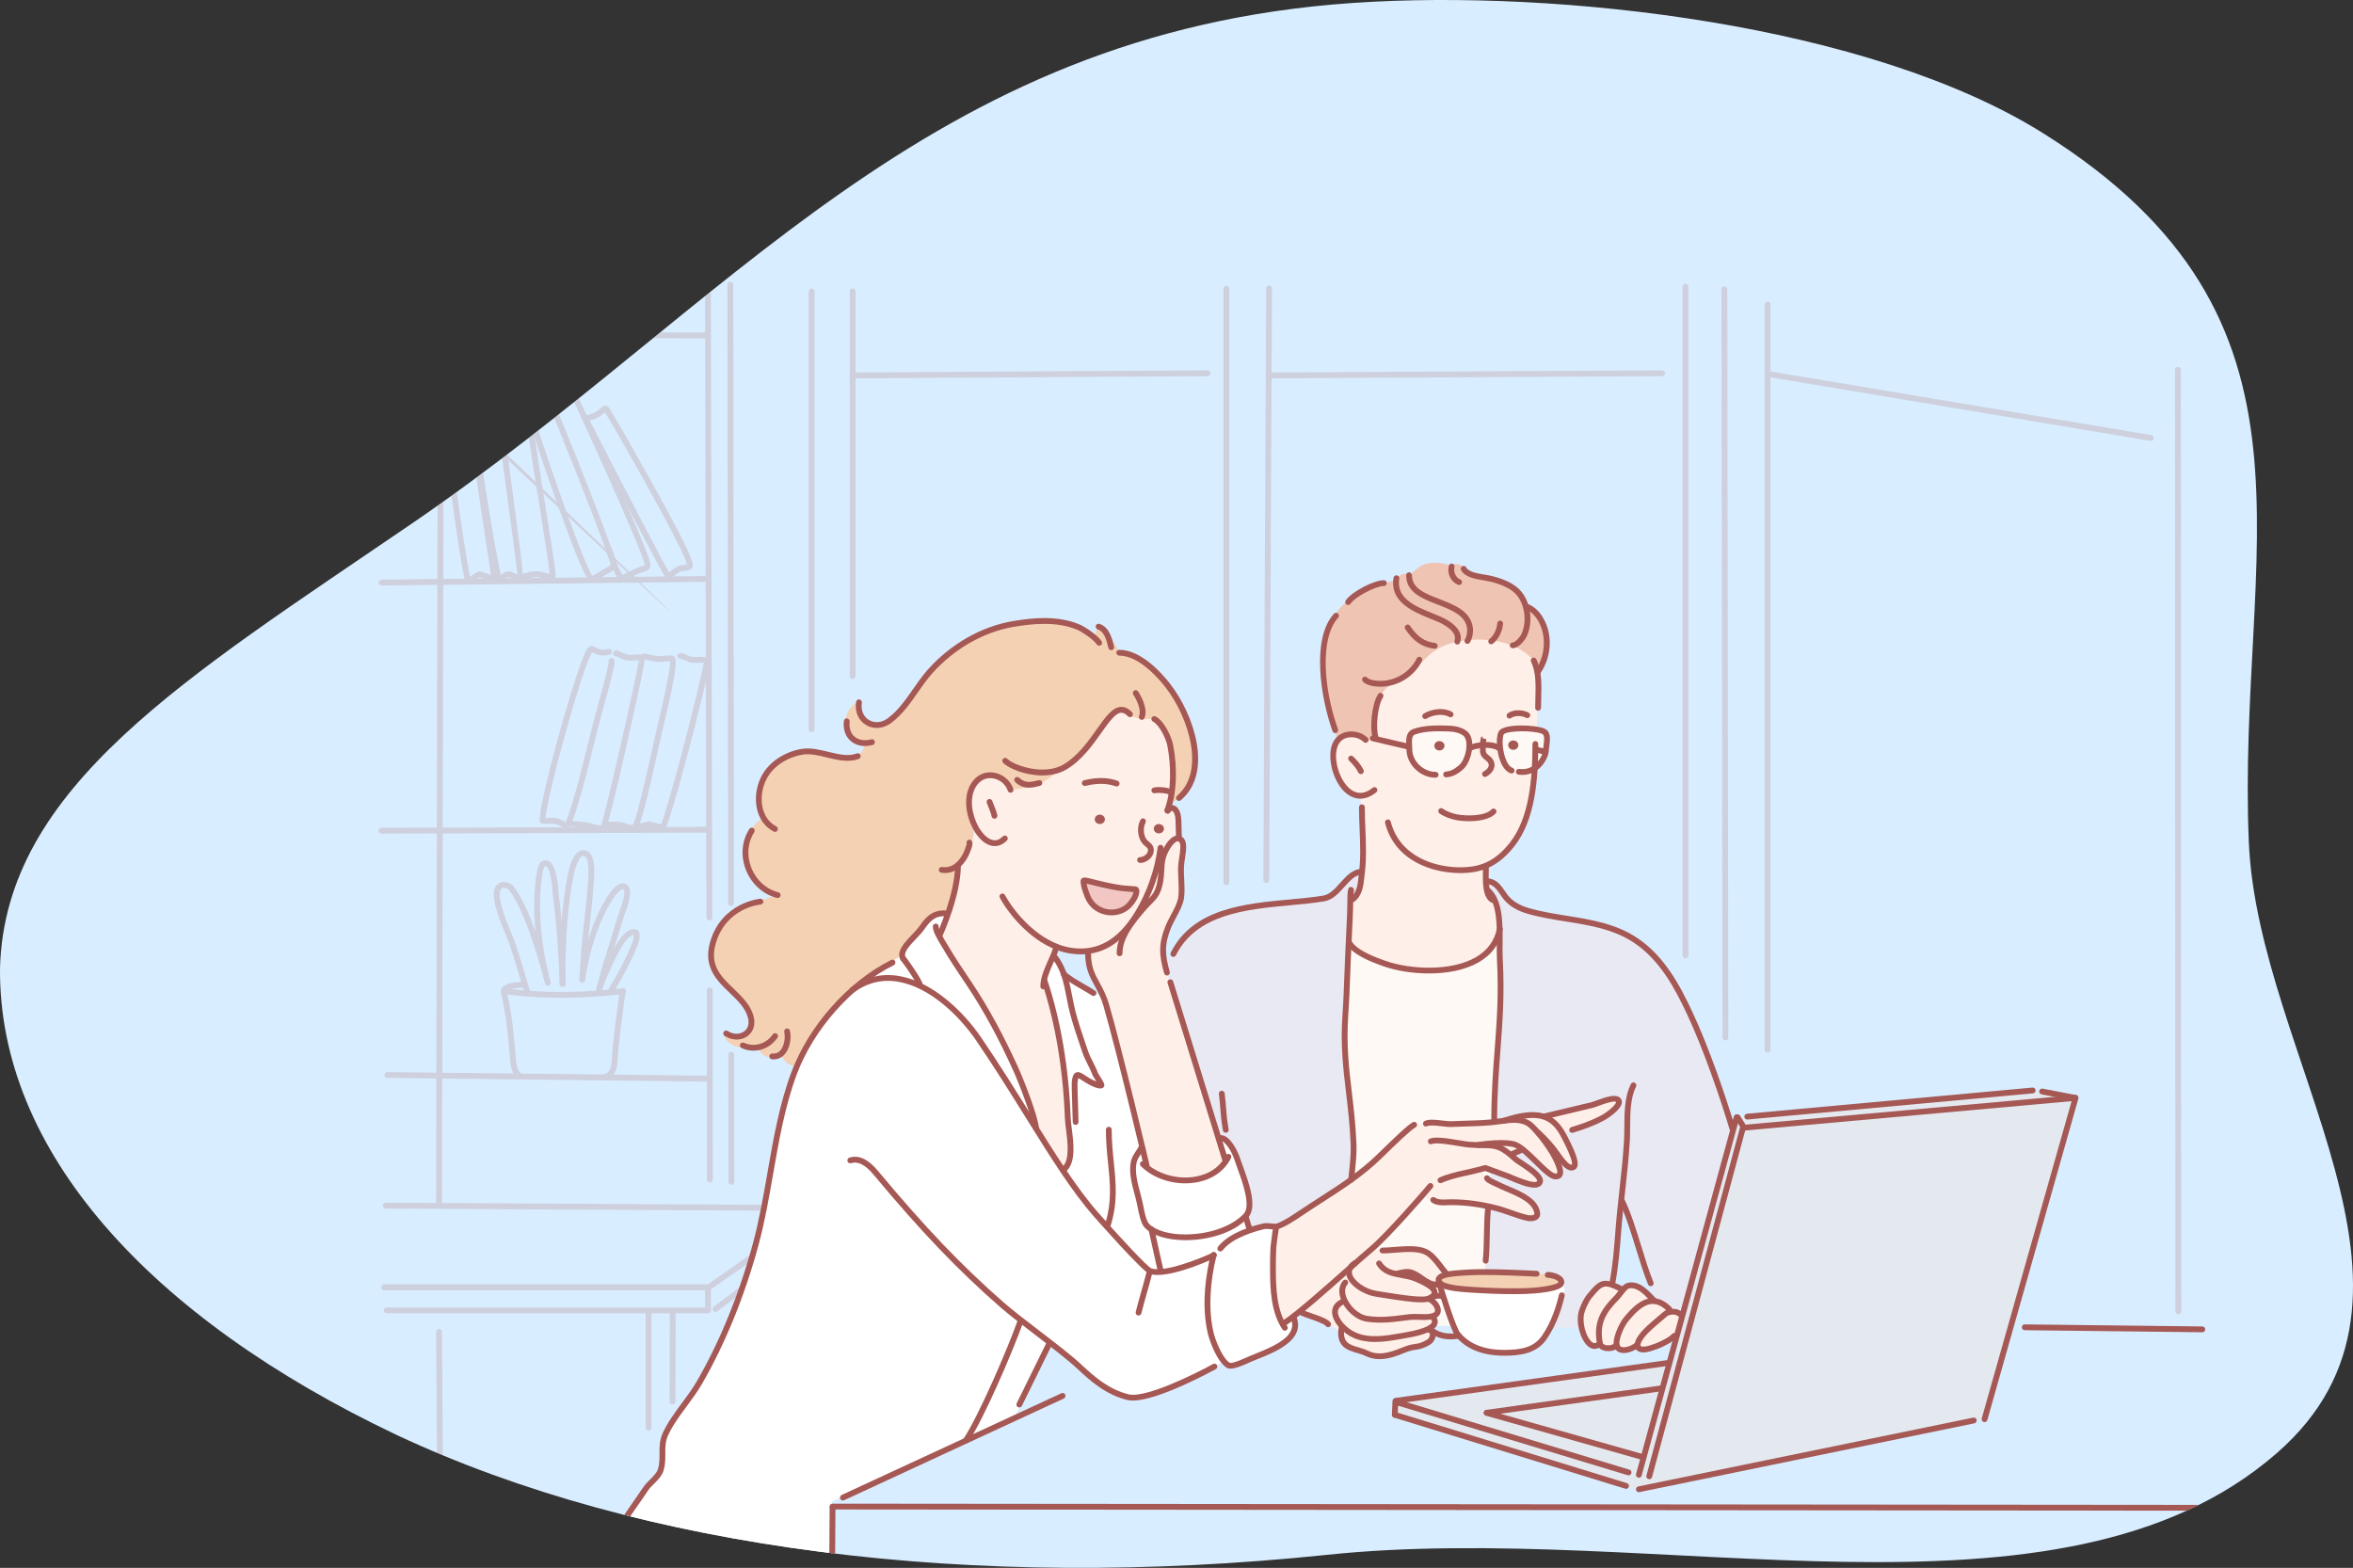 <?xml version="1.0" encoding="UTF-8"?><svg id="b" xmlns="http://www.w3.org/2000/svg" xmlns:xlink="http://www.w3.org/1999/xlink" viewBox="0 0 450 299.855"><rect x="0" y="0" width="450" height="299.855" fill="#333333" stroke="none"/><defs><style>.e,.f{fill:#a65854;}.g{fill:#d8edff;}.h{opacity:.202;}.i{fill:#f4d1b3;}.i,.f,.j,.k,.l,.m,.n,.o,.p{fill-rule:evenodd;}.j{fill:#e4e9ef;}.k{fill:#efc4b3;}.l{fill:#f2c6c3;}.m{fill:#ffefe9;}.n{fill:#fff;}.o{fill:#e9e9f3;}.p{fill:#fef9f5;}.q{clip-path:url(#d);}</style><clipPath id="d"><path class="g" d="M253.545,297.384c-67.552,7.003-130.809-.945-177.716-22.964C28.564,251.984-.377,220.05,.004,185.033c1.034-34.607,35.686-55.471,78.659-84.835C139.513,58.618,176.915,6.136,258.776,.559c39.404-2.685,98.7,4.088,131.927,24.897,57.093,35.758,36.986,79.567,39.376,135.616,1.757,41.234,40.284,86.457,5.283,116.896-41.574,36.155-118.189,12.675-181.816,19.416Z"/></clipPath></defs><g id="c"><g><path class="g" d="M253.545,297.384c-67.552,7.003-130.809-.945-177.716-22.964C28.564,251.984-.377,220.05,.004,185.033c1.034-34.607,35.686-55.471,78.659-84.835C139.513,58.618,176.915,6.136,258.776,.559c39.404-2.685,98.7,4.088,131.927,24.897,57.093,35.758,36.986,79.567,39.376,135.616,1.757,41.234,40.284,86.457,5.283,116.896-41.574,36.155-118.189,12.675-181.816,19.416Z"/><g class="q"><g><g><path class="m" d="M285.643,172.207c.084-.264-.919-.953-1.077-1.321-.543-1.266-.393-5.091-.393-5.091,0,0,2.317-1.485,3.084-2.253,1.707-1.705,2.732-2.87,3.819-5.042,1.975-3.954,2.093-10.059,2.4-14.345,.254-3.561,.635-7.199,.635-10.769,0-2.64,.149-5.725-.832-8.225-1.52-3.867-5.753-5.41-9.595-5.629-7.053-.405-15.193,3.606-19.044,9.594-2.283,3.553-5.138,11.31-5.138,11.31,0,0-1.717,.196-2.156,.292-1.356,.302-2.067,1.61-2.3,2.889-.47,2.58,.769,5.76,2.693,7.49,.671,.603,2.448,1.223,2.448,1.223,0,0,.342,5.205,.342,6.854,0,3.247,.322,8.362-.783,11.456-.404,1.129-1.236,.952-1.86,1.957-1.552,2.5-1.751,6.265-.491,8.91,1.49,3.125,4.398,4.052,7.54,4.896,5.824,1.565,14.875,2.727,19.532-2.252,1.814-1.938,2.471-5.097,2.203-7.686-.085-.825-1.188-3.754-1.027-4.26Z"/><path class="m" d="M186.617,158.91l-3.447,6.596s-.897,5.209-1.622,7.752c-.477,1.663-1.986,5.258-1.986,5.258,0,0,4.466,9.713,6.635,13.27,2.804,4.597,4.826,10.008,6.644,15.06,1.972,5.479,3.846,10.891,7.309,15.65,.524,.721,3.244,3.917,4.428,2.731,2.45-2.447,.484-9.09,.074-12.032-.564-4.047-.6-8.169-1.328-12.181-.735-4.041-3.71-13.548-3.71-13.548l2.45-6.313s3.108,.87,3.986,.836c2.752-.105,5.479-.449,7.451-2.34,4.666-4.47,6.876-10.157,8.403-16.069,.992-3.842,1.188-8.058,2.163-11.732,1.012-3.821,.682-8.767-.884-12.486-3.105-7.376-11.107-6.694-17.573-4.05-5.428,2.22-11.28,4.912-14.688,9.892-1.812,2.647-5.223,2.642-6.311,5.61-.746,2.036,2.005,8.095,2.005,8.095Z"/><path class="i" d="M223.754,153.724s1.6-.827,2.209-1.528c1.393-1.606,2.115-2.922,2.467-5.039,.88-5.273-1.688-11.427-4.679-15.505-1.542-2.1-3.897-5.003-6.42-5.92-.917-.334-3.238-.89-3.238-.89,0,0-1.602-3.759-3.439-4.676-1.299-.649-1.203,1.822-1.203,1.822,0,0-1.771-1.471-2.131-1.617-1.619-.646-2.093-.926-3.818-1.272-4.134-.826-9.75,.294-13.704,1.283-4.228,1.056-8.588,4.402-11.413,7.631-2.798,3.198-5.052,7.754-8.775,9.987-2.651,1.592-4.771,.213-5.482-3.216-.2-.966-1.137,.19-1.731,.979-1.19,1.587-.684,3.917,.313,5.162,.925,1.154,2.601,1.165,2.601,1.165,0,0,.258,1.472-1.469,2.412-1.727,.941-4.635,.01-7.124-.405-3.084-.515-7.244,.366-9.335,2.878-1.494,1.794-2.431,3.77-2.168,6.148,.073,.639,.777,3.235,.777,3.235,0,0-3.749,2.035-3.398,6.464,.349,4.43,2.694,6.493,2.694,6.493l3.241,1.905s-3.688,1.151-4.346,1.433c-1.343,.575-3.846,1.421-5.658,3.483-1.22,1.389-2.105,4.22-2.191,4.521-2.119,7.415,5.913,8.152,7.149,14.336,.394,1.966-.359,2.776-2.215,3.147-.771,.155-3.221-1.309-2.797-.038,.65,1.952,3.43,2.456,5.032,2.456,.181,0,1.563-.146,1.563-.146,0,0,.05,.545,.506,1.001,1.621,1.62,3.711,.218,3.711,.218,0,0,1.178,2.572,2.923,2.136,.885-.221,2.574-4.422,2.91-5.175,1.337-3.008,4.326-6.069,6.809-8.198,2.194-1.88,3.134-2.898,5.618-4.388,1.226-.737,5.018-2.983,5.018-2.983,0,0,1.349-2.677,3.099-4.655,1.748-1.982,5.68-3.624,5.68-3.624l1.525-5.503,.255-3.658s2.021-2.408,2.638-4.055c1.582-4.214-2.16-7.811,.992-12.017,.773-1.03,2.806-1.657,4.43-.855,1.407,.693,2.317,2.317,2.317,2.317,0,0,2.922-.114,5.118-1.006,2.193-.892,3.66-2.563,3.66-2.563,0,0,3.039-1.501,5.164-3.88,1.264-1.419,4.975-8.985,6.92-7.69,4.503,3.003,5.079,.593,7.253,2.435,.757,.64,1.552,2.102,2.069,3.654,.635,1.903,.934,5.37,.693,7.296-.174,1.405-.619,4.504-.619,4.504Z"/><path class="k" d="M261.203,141.579s1.349,.191,1.791-.659c.262-.506-.036-2.869,.021-3.411,.196-1.827,.068-2.706,.943-4.358,1.37-2.59,3.714-2.703,5.973-4.586,2.07-1.724,3.245-3.736,5.888-4.919,4.361-1.955,11.317-1.815,15.358,.827,.963,.63,1.603,1.163,2.187,2.025,.58,.86,.75,2.067,.75,2.067,0,0,.969-1.892,1.052-2.143,1.076-3.226,.857-6.487-1.244-9.115-.469-.584-2.188-1.675-2.188-1.675,0,0-1.078-2.83-3.094-3.838-2.022-1.012-4.421-1.062-6.538-1.768-.601-.201-1.19-.488-1.682-.954-.53-.503-.726-.942-1.366-1.139-.978-.303-1.442,.349-1.442,.349,0,0-2.256-1.186-5.095-.396-1.232,.343-3.008,2.258-3.008,2.258,0,0-.249-.558-1.11-.373-.86,.185-1.559,1.115-1.559,1.115,0,0-7.76,2.551-10.167,4.956-4.991,4.991-4.301,13.511-2.524,19.727,.439,1.539,1.661,6.095,1.661,6.095,0,0,2.042-1.448,2.637-1.406,1.055,.075,2.755,1.321,2.755,1.321Z"/><path class="l" d="M207.299,168.533c-.557,.241,.245,1.724,.415,2.158,.941,2.377,2.683,3.923,5.361,3.535,1.411-.204,3.134-1.182,3.788-2.482,.115-.234,.577-1.169,.302-1.442-.357-.354-2.093-.321-2.595-.371-1.551-.157-3.089-.473-4.594-.885-.749-.203-1.94-.836-2.678-.514Z"/><path class="p" d="M257.924,180.357s-.363,7.585-.59,10.671c-.224,3.035-.091,6.166-.059,9.21,.05,4.585,.678,7.801,1.107,12.353,.174,1.833,.515,5.186,.466,7.722-.055,2.924-.518,4.923-.518,4.923,0,0,.165,8.077-.068,11.861-.027,.422-.472,3.872-.068,4.204,2.16,1.78,12.093,12.261,12.093,12.261l14.255,.066s-.529-8.695-.43-12.127c.098-3.431,.248-7.257,.461-10.194,.81-11.175,1.153-21.12,1.819-32.324,.287-4.789,.485-8.997,.473-13.683-.002-.99-.354-6.415-.354-6.415,0,0-.75,1.618-1.04,2.053-.632,.946-1.322,1.623-2.301,2.181-3.069,1.747-6.374,2.58-9.975,2.555-3.673-.026-6.786-1.069-10.279-2.021-1.069-.292-2.266-1.142-3.252-1.653-.211-.108-1.74-1.643-1.74-1.643Z"/><path class="m" d="M219.11,223.082s-1.92-8.436-2.712-11.786c-1.506-6.366-2.861-12.092-4.7-18.37-.681-2.32-2.138-5.349-3.186-7.521-.454-.94-.539-3.758-.539-3.758,0,0,2.819-.756,3.641-1.342,2.381-1.698,4.024-3.554,5.484-6.123,1.964-3.466,2.625-7.62,4.767-10.926,.806-1.243,.274-8.727,1.912-8.748,.222-.004,1.027-.099,1.3,1.14,.281,1.269,.336,4.286,.336,4.286,0,0,.743,.374,.879,1.939,.105,1.202-.388,3.667-.393,3.788-.077,2.057,.426,4.232-.078,6.241-.937,3.732-3.538,5.594-3.224,9.638,.293,3.797,1.575,6.883,2.647,10.786,1.458,5.296,3.514,11.412,4.692,15.132,1.355,4.279,4.352,14.237,4.352,14.237,0,0-2.024,3.081-3.223,3.372-2.659,.643-6.306,1.161-8.908,.041-.732-.314-3.046-2.026-3.046-2.026Z"/><path class="o" d="M284.311,168.455s-.264,1.08,.154,2.151c.348,.896,1.438,1.49,1.536,1.921,.91,3.945,1.256,8.623,1.03,12.676-.805,14.517-1.139,29.107-2.106,43.613-.246,3.689-.484,6.973-.778,10.655-.049,.613-.147,4.755-.147,4.755,0,0,2.451,.387,3.096,.387,1.766,0,5.843,.553,6.378,1.198,.534,.645-.223,2.708-.223,2.708l-2.463,5.435,10.696,.007s-.012-3.083,1.599-4.05c.791-.474,1.88-2.629,2.924-3.394,1.392-1.02,2.667-.618,2.667-.618,0,0,.581-4.436,.608-4.904,.179-3.019,.834-11.088,.834-11.088,0,0,1.827,4.179,2.083,4.775,1.195,2.785,1.955,5.896,2.467,7.724,.381,1.351,1.881,6.021,1.881,6.021l4.701,3.252,9.987-36.737s-1.283-3.796-1.782-5.28c-.503-1.498-1.342-4.078-1.955-5.585-2.819-6.94-4.422-11.532-8.364-17.936-1.218-1.981-4.6-5.312-6.669-6.555-2.308-1.384-5.872-2.634-8.462-3.152-5.123-1.023-9.922-.72-14.44-3.471-1.291-.784-2.664-3.048-3.459-3.791-.793-.744-1.794-.716-1.794-.716Z"/><path class="m" d="M244.091,234.609s5.057-2.738,7.454-4.512c2.238-1.658,5.066-3.167,7.275-4.856,3.624-2.774,6.7-7.207,10.713-9.38,2.818-1.527,4.24-.865,7.285-.916,2.977-.052,7.652-.214,10.588-.714,.858-.145,2.78-.151,2.78-.151,0,0,1.781-.501,2.549-.509,1.267-.011,3.39-.308,3.39-.308,0,0,.88-.607,1.314-.731,1.689-.481,5.147-.799,7.319-1.302,.652-.149,4.337-1.59,4.814-.81,.34,.555-1.509,2.187-1.843,2.477-1.363,1.182-3.249,1.378-4.74,2.292-.436,.268-2.251,.855-2.251,.855l-1.803,.803s1.623,3.277,1.789,3.639c.984,2.147,.24,3.131-.506,2.803-.746-.329-2.146-1.134-2.146-1.134,0,0,.488,2.612-.277,2.929-.767,.316-2.473-1.369-2.789-1.664-1.391-1.292-4.021-3.762-4.021-3.762,0,0-.415,.504-.752,.576-.485,.101-1.478,.492-1.007,.816,.816,.563,2.88,2.086,4.001,3.031,.897,.76,1.306,1.217,1.194,2.214-.054,.477-2.15,.218-2.414,.154-2.039-.492-8.216-3.384-8.011-3.047,.276,.45-.946,.418,.12,1.692,1.96,2.342,6.248,2.451,8.609,4.524,.415,.365,2.086,2.712,1.055,3.219-1.041,.514-4.113-.747-5.162-1-1.474-.355-4.3-1.279-6.526-1.574-2.721-.36-5.905-.118-7.737-.467-1.091-.207-2.297-1.132-2.297-1.132,0,0-5.452,5.902-7.55,8.086-3.969,4.127-8.764,8.307-13.268,11.862-1.936,1.531-6.109,4.833-6.109,4.833,0,0-1.304-3.792-1.419-4.466-.677-3.981-.975-8.081-.117-12.021,.12-.555,.496-2.348,.496-2.348Z"/><path class="m" d="M248.686,250.795s6.502,2.66,7.5,3.954c.997,1.293,.537,1.884,1.257,2.586,1.01,.988,2.204,1.128,3.51,1.442,2.657,.64,1.728,.624,4.47,.554,.707-.017,3.248-1.116,3.843-1.404,2.189-1.066,2.43,.111,4.323-1.44,1.475-1.21-.008-1.873-.008-1.873,0,0,.732-1,.837-1.294,.272-.758-.131-.778-.388-1.258,0,0,.848-1.006,.881-1.33,.1-1.001-1.136-2.04-1.136-2.04,0,0,1.012-.741,.846-1.374-.294-1.102-1.459-2.069-2.44-2.539-.101-.049,2.81,.994,2.81,.994l2.557-1.438s-4.015-3.963-4.294-4.54c-.729-1.504-4.572-.695-5.487-.902-.831-.188-5.669,.047-5.669,.047l-3.305,2.713s-2.332,2.452-3.309,3.235c-2.807,2.245-6.798,5.911-6.798,5.911Z"/><path class="n" d="M115.447,297.314c-.852-.885,1.746-3.555,2.66-4.773,1.826-2.437,4.084-6.207,5.853-8.466,1.102-1.408,2.327-1.817,2.515-3.791,.175-1.833,.137-4.788,.845-6.327,1.241-2.703,3.375-4.468,4.956-7.207,3.072-5.325,5.753-10.524,8.119-16.203,4.019-9.643,5.871-21.725,7.977-31.946,1.571-7.634,2.497-13.603,6.92-20.237,1.3-1.952,4.214-6.023,6.531-8.166,4.628-4.277,10.476-7.333,10.476-7.333,0,0,.792-2.182,1.59-2.981,.538-.535,2.787-3.396,4.726-4.74,1.141-.791,2.477-.439,2.477-.439l-1.408,4.07s2.975,5.028,3.561,5.997c1.841,3.034,4.992,7.378,7.876,12.874,2.163,4.122,4.13,9.4,5.53,12.486,1.129,2.496,1.671,5.925,1.671,5.925l4.944,7.736s.769-.741,.942-1.088c1.059-2.118,.589-4.592,.29-6.882-.519-3.977-1.025-11.565-1.917-17.092-1.044-6.472-3.038-11.178-3.038-11.178l1.9-4.682,2.342,3.732s1.73,1.021,2.06,1.35c1.344,1.344,5.101,2.654,5.101,2.654,0,0,1.119,3.732,1.934,6.617,.814,2.885,2.834,10.651,3.899,15.266,.687,2.979,1.665,6.81,1.665,6.81l.833,3.912s2.397,1.729,5.14,2.395c2.303,.56,4.874,.145,6.271-.475,1.142-.507,3.767-2.897,3.767-2.897l-1.45-4.636s1.217,.297,1.45,.471c1.395,1.048,2.927,5.335,3.331,6.883,.512,1.962,1.27,4.21,1.2,5.816-.054,1.246-.801,2.08-.801,2.08l.94,2.173s4.321-1.32,4.818-.327c.307,.614-.106,.947-.261,1.928-.239,1.52-.373,3.792-.269,4.851,.266,2.648,.372,7.602,.812,8.818,.439,1.217,1.148,2.939,1.148,2.939l1.993-1.452s.564,1.76,.052,2.884c-.349,.769-.761,1.644-1.91,2.32-.864,.508-5.556,2.62-9.817,4.299-1.405,.552-1.705-.955-1.705-.955,0,0-12.793,8.159-18.593,6.709-3.709-.926-7.106-4.562-10.166-6.704-.041-.029-4.457-3.647-4.457-3.647,0,0-2.254,4.777-2.461,5.188-1.635,3.27-4.35,9.501-4.35,9.501l-34.824,15.766-.026,10.884s-2.644,1.205-6.907,1.269c-1.587,.024-6.023-1.754-10.952-1.927-4.629-.164-9.982,1.402-14.563,1.498-6.116,.128-10.904-1.201-11.239-1.55Z"/><path class="o" d="M258.482,225.461s.432-4.184,.488-5.384c.097-2.014-.473-6.318-.513-6.587-1.444-9.411-1.519-20.139-.759-30.782,.13-1.826,.663-10.427,.663-10.427,0,0,1.519-1.443,1.832-2.473,.312-1.03,.202-3.196,.202-3.196,0,0-1.796,.674-2.745,1.712-1.743,1.909-3.589,3.624-6.206,3.886-7.886,.789-16.353,.258-22.914,5.274-1.556,1.19-3.115,2.838-4.074,4.516-.144,.252-1.788,2.465-1.711,2.735,3.056,10.698,10.261,32.906,10.261,32.906,0,0,.855-.227,1.73,.696,.844,.891,1.703,2.912,2.131,4.003,.993,2.539,2.034,5.376,2.262,8.114,.071,.846-1.069,2.287-1.069,2.287l.849,2.263s2.283-.455,3.283-.572c1.004-.118,1.884,.185,1.884,.185,0,0,7.999-4.706,10.813-6.816,.759-.568,3.593-2.341,3.593-2.341Z"/><path class="p" d="M269.72,140.886c-.335,.147-.247,.912-.259,1.26-.04,1.196-.024,2.434,.542,3.513,1.229,2.347,5.23,3.171,7.497,2.216,.789-.332,1.779-.77,2.439-1.756,1.36-2.029,1.816-5.195-.293-6.249-2.083-1.042-6.962-.593-9.056,.106-.516,.172-.425,.714-.869,.908Z"/><path class="p" d="M287.107,140.343c-.709,1.946-.414,5.102,1.336,6.633,2.218,1.941,6.067,.196,6.77-2.028,.171-.544,.606-2.423,.671-2.988,.318-2.852-2.467-2.647-5.063-2.546-.919,.034-3.354-.058-3.714,.929Z"/><path class="n" d="M294.327,257.294c-1.421,1.253-3.978,1.479-5.834,1.522-2.448,.058-5.868-.061-7.898-1.658-1.792-1.41-2.674-4.458-3.289-6.558-.314-1.075-.783-2.209-1.225-3.242-.084-.194-.679-.968-.522-1.185,.211-.289,1.316,.134,1.623,.178,1.913,.28,3.865,.497,5.799,.55,3.015,.085,6.026,.002,9.04,.105,.347,.012,4.034-.386,4.034-.386,0,0,1.288-.262,2.023-.758,.48-.325,.39-1.085,.709-.775,1.782,1.727-3.039,10.952-4.46,12.207Z"/><path class="i" d="M293.355,246.802c-2.428,.138-4.866,.219-7.297,.12-1.717-.071-3.42-.092-5.131-.266-.459-.047-.918-.073-1.374-.132-1.182-.155-2.39-.419-3.5-.869-.16-.065-1.078-.415-.868-.773,.219-.373,.949-.559,1.309-.706,.291-.12,.553-.174,.861-.242,.548-.12,1.095-.162,1.652-.234,4.044-.53,8.172-.183,12.246-.265,1.341-.026,5.417,.426,5.417,.426,0,0,2.192,1.215,2.118,1.338-.558,.919-1.896,1.086-1.896,1.086l-3.537,.517Z"/><path class="j" d="M332.018,213.726l-13.067,46.896-52.087,7.406-.166,2.496,46.451,14.43,66.453-13.708,17.424-60.6-.693-.954-7.214-.935-57.101,4.968Z"/><path class="m" d="M309.856,246.787c.22,.028-.956-.656-1.304-.757-1.122-.325-2.034,.167-2.882,.869-2.224,1.842-4.189,3.869-3.853,6.909,.074,.657,.441,1.219,.598,1.838,.285,1.146,1.521,2.23,2.732,1.988,.318-.064,.57-.332,.919-.274,.324,.054,.532,.49,.869,.547,.415,.07,.921,.108,1.317-.049,.097-.038,.508-.408,.647-.299,1.282,1.026,1.948,.568,3.354,.1,.141-.047,.752,.582,.968,.646,.612,.179,1.22-.021,1.789-.248,1.573-.629,3.616-1.207,4.846-2.436,.439-.439,.621-1.145,.82-1.715,.19-.552,.746-2.485,.746-2.485,0,0-1.207-.238-1.665-.422-.466-.186-1.026-1.061-1.466-1.391-.62-.466-1.502-.475-2.063-.895-.724-.543-1.145-1.592-1.938-2.187-.682-.512-2.366-.9-3.204-.62-.349,.116-1.585,.838-1.23,.881Z"/></g><path class="e" d="M274.778,246.256c-1.306,0-2.277-.679-3.217-1.335-.672-.469-1.306-.912-2.02-1.071-.554-.125-1.175,.026-1.83,.183l-.416,.099c-.297,.065-.596-.122-.662-.422-.068-.299,.122-.596,.421-.663l.398-.095c.714-.172,1.523-.366,2.331-.188,.927,.208,1.685,.735,2.415,1.246,.835,.583,1.624,1.135,2.581,1.135,.306,0,.556,.248,.556,.556,0,.305-.25,.555-.556,.555Z"/><g><path class="e" d="M190.243,161.815c-.153,0-.298-.014-.429-.033-2.053-.317-3.42-2.663-3.789-3.375-1.187-2.281-1.976-5.898-.292-8.589,.955-1.529,2.475-2.291,4.174-2.082,1.773,.215,3.333,1.479,3.883,3.146,.097,.291-.063,.605-.354,.702-.289,.094-.607-.063-.701-.354-.417-1.267-1.607-2.228-2.963-2.392-1.25-.153-2.38,.42-3.098,1.569-1.433,2.294-.715,5.467,.337,7.486,.636,1.226,1.752,2.604,2.973,2.792,.632,.096,1.218-.141,1.802-.725,.217-.217,.568-.217,.787,0,.216,.217,.216,.569,0,.786-.846,.845-1.68,1.07-2.329,1.07Z"/><path class="e" d="M190.185,156.574c-.258,0-.49-.182-.543-.446-.106-.531-.313-1.036-.534-1.572-.139-.335-.276-.672-.392-1.017-.097-.291,.06-.605,.351-.703,.293-.098,.606,.06,.703,.35,.108,.324,.236,.635,.367,.949,.229,.56,.466,1.138,.594,1.775,.061,.301-.135,.593-.435,.654-.036,.006-.073,.01-.111,.01Z"/><path class="e" d="M223.262,155.504c-.064,0-.13-.013-.195-.036-.287-.107-.432-.427-.324-.715,1.391-3.71,1.177-8.693,.513-12.121-.272-1.414-1.577-4.037-2.75-4.622-.275-.137-.386-.471-.248-.744,.134-.275,.469-.389,.743-.248,1.67,.834,3.066,3.961,3.346,5.405,.895,4.632,.685,9.386-.566,12.722-.084,.221-.295,.36-.52,.36Z"/><path class="e" d="M206.729,182.521c-.58,0-1.174-.041-1.78-.124-6.8-.907-11.957-7.394-13.733-10.697-.146-.271-.044-.607,.226-.752,.273-.144,.608-.043,.752,.226,1.683,3.13,6.548,9.273,12.902,10.123,4.806,.64,8.701-1.556,11.89-6.734,2.297-3.73,3.865-8.17,4.417-12.504,.038-.303,.315-.52,.621-.48,.304,.039,.52,.317,.48,.622-.57,4.486-2.196,9.084-4.573,12.944-3.049,4.948-6.728,7.375-11.202,7.375Z"/><path class="e" d="M199.521,189.212c-.307,0-.555-.248-.555-.554,0-1.649,.749-3.337,1.474-4.97,.403-.913,.787-1.776,1.015-2.577,.084-.296,.393-.465,.687-.381,.294,.083,.466,.391,.381,.685-.249,.878-.648,1.775-1.069,2.724-.677,1.527-1.377,3.106-1.377,4.519,0,.306-.249,.554-.556,.554Z"/><path class="e" d="M179.732,179.347c-.077,0-.155-.017-.228-.051-.281-.126-.403-.455-.278-.735,.035-.076,3.423-7.599,3.423-13.055,0-.307,.249-.554,.556-.554,.307,0,.555,.248,.555,.554,0,5.698-3.38,13.198-3.522,13.515-.093,.204-.294,.326-.506,.326Z"/><path class="e" d="M180.744,166.966c-.242,0-.491-.022-.747-.066-.303-.052-.504-.341-.45-.643,.052-.303,.346-.502,.643-.45,2.08,.37,3.584-1.455,4.244-3.127l.054-.132c.271-.676,.399-1.097,.381-1.251-.096-.29,.065-.591,.356-.688,.289-.098,.609,.074,.704,.366,.148,.44-.033,1.037-.41,1.986l-.051,.126c-.737,1.868-2.385,3.879-4.724,3.879Z"/><path class="e" d="M199.345,148.302c-3.281,0-6.479-1.343-7.507-2.419-.213-.221-.205-.573,.018-.784,.219-.212,.572-.205,.784,.017,1.167,1.219,6.977,3.308,10.742,1.092,2.728-1.606,4.74-4.443,6.357-6.721,1.647-2.325,2.951-4.162,4.557-4.286,.767-.063,1.49,.275,2.213,1.02,.214,.219,.208,.571-.011,.783-.22,.214-.572,.211-.784-.011-.48-.494-.912-.711-1.332-.686-1.088,.083-2.315,1.816-3.737,3.82-1.678,2.367-3.766,5.312-6.701,7.038-1.392,.82-3.005,1.136-4.599,1.136Z"/><path class="e" d="M196.792,150.644c-.853,0-1.782-.245-2.656-1.095-.219-.214-.225-.565-.011-.785,.214-.22,.565-.226,.786-.011,1.139,1.106,2.372,.794,3.463,.522l.272-.068c.291-.068,.598,.112,.669,.409,.073,.298-.11,.598-.408,.671l-.263,.065c-.521,.131-1.162,.292-1.852,.292Z"/><path class="e" d="M218.362,137.672c-.074,0-.146-.014-.217-.044-.283-.122-.413-.447-.293-.73,.454-1.057-.418-2.995-1.115-4.04-.169-.255-.1-.599,.155-.771,.256-.168,.6-.099,.769,.155,.211,.317,2.04,3.157,1.211,5.093-.091,.21-.294,.337-.51,.337Z"/><path class="e" d="M294.154,135.928c-.307,0-.555-.249-.555-.555,0-.56,.018-1.155,.035-1.77,.073-2.382,.153-5.082-.821-7.031-.138-.274-.027-.608,.248-.745,.276-.141,.607-.026,.745,.247,1.1,2.2,1.015,5.05,.939,7.564-.019,.602-.036,1.185-.036,1.735,0,.305-.249,.555-.556,.555Z"/><path class="e" d="M260.139,152.75c-.733,0-1.453-.212-2.135-.639-2.723-1.701-4.077-6.298-3.427-9.117,.348-1.509,1.296-2.557,2.669-2.951,1.491-.424,3.266,.015,4.322,1.072,.218,.218,.218,.569,0,.786-.216,.217-.568,.217-.784,0-.771-.773-2.127-1.105-3.232-.79-.684,.197-1.568,.727-1.894,2.132-.618,2.688,.833,6.615,2.934,7.927,1.236,.772,2.557,.601,3.923-.507,.238-.193,.586-.157,.781,.083,.191,.238,.155,.587-.084,.78-1.004,.815-2.051,1.225-3.073,1.225Z"/><path class="e" d="M260.27,148.044c-.203,0-.4-.112-.497-.306-.464-.927-1.004-1.502-1.775-2.273-.218-.218-.218-.569,0-.786,.216-.217,.567-.217,.784,0,.824,.824,1.448,1.488,1.984,2.561,.137,.274,.025,.608-.246,.744-.082,.04-.167,.059-.249,.059Z"/><path class="e" d="M279.325,166.979c-5.637,0-12.61-2.482-14.43-9.573-.078-.296,.102-.599,.4-.674,.297-.079,.598,.102,.674,.399,1.713,6.668,8.515,8.898,13.828,8.731,3.78-.099,6.369-1.456,8.937-4.682,3.85-4.837,4.343-12.635,4.343-18.89,0-.306,.25-.555,.555-.555,.307,0,.556,.249,.556,.555,0,6.436-.52,14.476-4.585,19.58-2.76,3.469-5.683,4.993-9.777,5.103-.166,.003-.333,.007-.502,.007Z"/><path class="e" d="M218.032,165.032c-.307,0-.556-.248-.556-.555,0-.306,.248-.554,.556-.554,.436,0,.952-.264,1.254-.644,.155-.19,.321-.493,.242-.851-.048-.219-.214-.361-.502-.595-.188-.154-.404-.328-.586-.561-.908-1.168-1.056-3.042-.349-4.454,.139-.272,.471-.385,.746-.247,.272,.137,.384,.471,.246,.745-.516,1.032-.416,2.44,.232,3.274,.104,.133,.252,.253,.41,.381,.334,.273,.75,.609,.885,1.217,.137,.614-.026,1.249-.457,1.788-.516,.643-1.349,1.058-2.122,1.058Z"/><path class="e" d="M213.556,150.409c-.059,0-.12-.009-.18-.03-1.177-.401-2.9-.774-5.801-.081-.293,.073-.599-.112-.67-.411-.071-.298,.113-.598,.41-.669,3.181-.758,5.101-.34,6.42,.111,.29,.099,.445,.414,.345,.706-.079,.231-.294,.375-.525,.375Z"/><path class="e" d="M224.002,152.092c-.085,0-.173-.021-.252-.062-.717-.365-2.115-.472-2.891-.324-.301,.06-.591-.139-.649-.44-.058-.302,.14-.593,.441-.65,.97-.185,2.621-.076,3.605,.427,.272,.139,.381,.473,.24,.746-.097,.191-.292,.304-.494,.304Z"/><path class="e" d="M212.579,175.059c-.248,0-.495-.015-.746-.049-1.764-.233-3.245-1.234-4.064-2.747-.347-.645-1.213-2.808-1.097-3.854,.018-.158,.135-.353,.266-.445,.36-.25,.832-.133,2.394,.261,1.068,.267,2.531,.634,4.249,.93,1.116,.19,2.104,.257,2.76,.3,.714,.049,.979,.067,1.185,.199v.002c.144,.092,.323,.279,.367,.642,.079,.671-.374,1.96-1.557,3.207-.946,.998-2.312,1.554-3.755,1.554Zm-4.773-6.06c.132,.807,.605,2.113,.941,2.735,.646,1.196,1.823,1.99,3.232,2.175,1.355,.178,2.686-.257,3.55-1.168,.884-.934,1.188-1.767,1.249-2.14-.146-.012-.337-.026-.514-.038-.678-.045-1.701-.113-2.873-.315-1.758-.302-3.245-.676-4.33-.947-.459-.115-.927-.233-1.255-.301Z"/><path class="f" d="M209.361,156.699c0-.494,.435-.895,.974-.895,.537,0,.972,.401,.972,.895s-.435,.895-.972,.895c-.539,0-.974-.401-.974-.895Z"/><path class="f" d="M220.655,158.492c0-.496,.433-.894,.972-.894,.537,0,.973,.399,.973,.894,0,.493-.436,.894-.973,.894-.539,0-.972-.4-.972-.894Z"/><path class="e" d="M223.176,186.564c-.241,0-.463-.158-.533-.403-.963-3.371-1.164-5.604,.297-9.171,.257-.632,.605-1.283,.975-1.972,.609-1.136,1.236-2.309,1.409-3.337,.159-.956,.097-2.221,.035-3.448-.044-.923-.087-1.795-.042-2.559,.031-.521,.119-1.111,.204-1.678,.165-1.102,.391-2.61-.024-2.987-.138-.124-.235-.129-.316-.116-.401,.064-1.027,.713-1.519,1.577-.878,1.534-.93,2.574-.995,3.891-.039,.791-.085,1.688-.321,2.795-.434,2.018-1.206,2.801-2.183,3.794-.317,.321-.667,.674-1.051,1.118-2.246,2.583-4.441,5.348-4.441,8.253,0,.307-.248,.555-.555,.555-.306,0-.556-.248-.556-.555,0-3.289,2.329-6.241,4.713-8.982,.404-.463,.768-.834,1.099-1.169,.949-.964,1.522-1.545,1.887-3.247,.218-1.019,.258-1.831,.298-2.617,.067-1.348,.132-2.623,1.14-4.387,.331-.58,1.22-1.949,2.309-2.122,.45-.072,.877,.063,1.237,.389,.853,.777,.622,2.329,.375,3.973-.085,.57-.166,1.108-.193,1.58-.042,.704,0,1.549,.043,2.44,.064,1.284,.129,2.611-.05,3.684-.202,1.21-.875,2.465-1.524,3.68-.356,.663-.692,1.29-.927,1.868-1.344,3.286-1.166,5.262-.257,8.445,.085,.295-.086,.602-.381,.685-.05,.015-.101,.023-.152,.023Z"/><path class="e" d="M223.311,155.517c-.076,0-.153-.015-.226-.052-.275-.132-.401-.439-.271-.714l.044-.092c.132-.277,.463-.395,.74-.263,.277,.132,.395,.463,.263,.739l-.025,.054c-.101,.202-.312,.328-.526,.328Z"/><path class="e" d="M225.459,160.607c-.298,0-.545-.239-.553-.54l-.092-3.147c-.037-1.294-.458-1.832-.677-1.832-.027,.012-.171,.08-.287,.145-.01,.033-.022,.065-.038,.097-.136,.273-.471,.386-.745,.246-.267-.134-.4-.414-.332-.698,.132-.561,1.157-.9,1.402-.9,.786,0,1.725,.761,1.787,2.911l.091,3.147c.008,.306-.231,.563-.538,.571-.006,.002-.011,.002-.018,.002Z"/><path class="e" d="M283.999,148.589c-.199,0-.391-.108-.49-.295-.144-.272-.04-.609,.23-.751,.629-.334,1.179-.961,.907-1.554-.127-.271-.325-.429-.581-.631-.387-.306-.869-.687-1.015-1.514-.005-.024-.115-2.705,.322-3.031l.333,.445-.038,.554,.038-.554,.547,.085c-.043,.313-.187,1.863-.108,2.31,.071,.409,.286,.579,.609,.834,.296,.233,.664,.523,.901,1.037,.492,1.07-.081,2.302-1.395,2.999-.084,.045-.172,.066-.261,.066Z"/><path class="e" d="M280.959,157.056c-.916,0-1.785-.084-2.465-.209-.98-.179-2.352-.649-3.212-1.292-.245-.184-.295-.532-.109-.778,.181-.245,.53-.295,.775-.111,.678,.509,1.895,.933,2.745,1.088,1.954,.358,5.376,.306,6.532-.94,.21-.226,.56-.238,.784-.031,.226,.208,.239,.56,.03,.785-1.04,1.121-3.164,1.487-5.081,1.487Z"/><path class="e" d="M272.553,137.514c-.189,0-.374-.096-.476-.269-.159-.263-.074-.603,.189-.762,1.71-1.027,4.05-1.169,5.446-.324,.262,.158,.346,.5,.186,.761-.157,.263-.498,.35-.762,.188-1.032-.626-2.961-.478-4.298,.325-.09,.054-.189,.08-.285,.08Z"/><path class="e" d="M288.685,137.417c-.174,0-.343-.081-.452-.233-.179-.249-.123-.596,.128-.774,1.118-.801,2.903-.69,3.986-.118,.27,.143,.374,.48,.231,.75-.143,.27-.476,.375-.749,.232-.769-.408-2.086-.488-2.821,.038-.099,.07-.212,.105-.323,.105Z"/><path class="e" d="M263.074,141.559c-.232,0-.45-.147-.527-.379-.634-1.902-.245-6.498,1.007-8.417,.167-.257,.512-.33,.769-.162,.255,.167,.329,.511,.161,.769-1.034,1.585-1.414,5.864-.884,7.459,.098,.291-.059,.605-.35,.701-.058,.021-.118,.03-.176,.03Z"/><path class="e" d="M255.363,140.198c-.227,0-.44-.141-.523-.365-2.227-6.129-4.127-17.644,.265-22.45,.206-.227,.558-.243,.784-.035,.226,.207,.24,.556,.033,.782-3.619,3.965-2.721,13.946-.038,21.323,.104,.288-.045,.606-.332,.712-.061,.022-.127,.033-.19,.033Z"/><path class="e" d="M257.819,115.704c-.104,0-.213-.029-.306-.092-.255-.171-.323-.517-.154-.771,1.086-1.63,5.318-3.876,7.303-3.876,.307,0,.556,.249,.556,.555,0,.306-.248,.556-.556,.556-1.581,0-5.517,2.084-6.379,3.38-.108,.162-.283,.249-.464,.249Z"/><path class="e" d="M289.295,123.977c-.306,0-.555-.248-.555-.555,0-.306,.249-.555,.555-.555,.461,0,1.405-1.026,1.671-1.601,1.128-2.428,.632-5.871-1.106-7.676-1.712-1.778-5.01-2.421-5.979-2.577l-.205-.032c-1.331-.209-3.558-.558-4.253-1.95-.138-.274-.026-.607,.248-.745,.274-.138,.609-.026,.744,.249,.44,.879,2.386,1.184,3.432,1.348l.207,.033c1.355,.216,4.708,.933,6.606,2.905,2.063,2.141,2.639,6.056,1.312,8.913-.305,.66-1.511,2.243-2.678,2.243Z"/><path class="e" d="M279.049,111.882c-.068,0-.138-.012-.207-.041-1.361-.545-2.138-2.145-1.763-3.639,.074-.298,.379-.48,.673-.403,.297,.074,.479,.375,.404,.673-.234,.935,.27,2.007,1.1,2.34,.284,.114,.425,.437,.308,.722-.085,.216-.294,.348-.514,.348Z"/><path class="e" d="M280.635,123.138c-.1,0-.204-.028-.295-.086-.26-.163-.337-.506-.175-.765,.369-.585,.526-1.602,.367-2.365-.482-2.308-2.974-3.275-5.613-4.301-2.951-1.147-6.003-2.332-6.003-5.612,0-.307,.248-.555,.554-.555,.308,0,.556,.248,.556,.555,0,2.521,2.453,3.475,5.295,4.578,2.797,1.087,5.692,2.21,6.3,5.107,.217,1.047,.006,2.357-.516,3.184-.106,.167-.285,.26-.469,.26Z"/><path class="e" d="M278.705,123.261c-.058,0-.117-.008-.176-.028-.29-.097-.447-.412-.351-.703,.595-1.78-2.192-3.17-3.06-3.554-.448-.197-.939-.395-1.45-.601-3.351-1.353-7.939-3.205-7.159-7.878,.05-.302,.334-.508,.638-.457,.303,.051,.506,.337,.456,.64-.632,3.794,3.147,5.32,6.481,6.664,.523,.212,1.024,.414,1.482,.615,1.391,.614,4.532,2.324,3.667,4.921-.079,.232-.296,.379-.527,.379Z"/><path class="e" d="M274.385,124.076c-.024,0-.045-.001-.071-.003-2.339-.293-4.005-1.419-5.572-3.767-.171-.256-.102-.601,.153-.77,.256-.171,.6-.101,.769,.154,1.387,2.079,2.774,3.03,4.788,3.282,.303,.038,.52,.316,.482,.62-.036,.28-.275,.485-.55,.485Z"/><path class="e" d="M264.003,131.329c-1.087,0-2.549-.168-3.353-.973-.218-.216-.218-.567,0-.784,.217-.216,.568-.216,.785,0,.405,.405,1.366,.647,2.568,.647,2.914,0,5.64-1.69,6.947-4.303,.136-.275,.471-.387,.745-.248,.275,.137,.386,.469,.247,.745-1.491,2.987-4.61,4.917-7.939,4.917Z"/><path class="e" d="M294.153,128.992c-.106,0-.212-.03-.307-.093-.256-.17-.324-.514-.153-.769,2.014-3.019,2.085-7.075,.175-9.861-.932-1.36-1.992-1.689-2.037-1.703-.291-.087-.459-.395-.374-.688,.085-.292,.392-.459,.681-.379,.06,.017,1.473,.432,2.645,2.143,2.195,3.201,2.128,7.663-.167,11.104-.105,.161-.282,.247-.462,.247Z"/><path class="e" d="M285.18,123.218c-.164,0-.326-.073-.437-.212-.188-.241-.148-.59,.093-.779,.997-.786,1.437-2.121,1.513-3.025,.024-.306,.299-.538,.598-.507,.304,.024,.532,.292,.507,.598-.093,1.127-.653,2.799-1.929,3.805-.103,.081-.223,.12-.345,.12Z"/><path class="f" d="M274.305,142.631c0-.494,.435-.894,.973-.894s.974,.4,.974,.894-.436,.895-.974,.895-.973-.401-.973-.895Z"/><path class="f" d="M288.437,142.508c0-.494,.436-.895,.975-.895,.537,0,.972,.401,.972,.895,0,.493-.436,.894-.972,.894-.539,0-.975-.401-.975-.894Z"/><path class="e" d="M225.469,153.176c-.158,0-.316-.067-.425-.198-.198-.233-.169-.584,.066-.782,5.482-4.63,2.238-15.02-2.211-20.741-1.419-1.825-5.122-6.069-8.849-6.069-.306,0-.556-.249-.556-.555,0-.307,.25-.555,.556-.555,4.218,0,8.206,4.544,9.725,6.498,4.544,5.843,8.338,16.962,2.049,22.272-.103,.087-.23,.13-.356,.13Z"/><path class="e" d="M212.52,124.342c-.248,0-.474-.166-.537-.417l-.065-.247c-.342-1.35-.729-2.882-1.996-3.311-.29-.098-.446-.412-.348-.704,.099-.29,.412-.447,.705-.348,1.837,.623,2.346,2.627,2.715,4.09l.062,.245c.077,.296-.102,.6-.399,.676-.047,.012-.093,.017-.138,.017Z"/><path class="e" d="M167.666,139.219c-.715,0-1.412-.185-2.041-.559-1.47-.879-2.197-2.576-1.896-4.428,.05-.304,.334-.506,.638-.459,.303,.049,.508,.334,.46,.637-.227,1.393,.298,2.657,1.368,3.297,1.114,.665,2.491,.51,3.691-.409,1.916-1.471,3.352-3.527,4.739-5.517,.878-1.257,1.786-2.557,2.816-3.717,4.311-4.851,10.187-8.222,16.123-9.252,3.801-.66,8.713-1.18,12.997,.656,.722,.309,3.26,1.877,4.114,3.16,.171,.256,.103,.6-.153,.769-.257,.172-.6,.102-.77-.153-.68-1.021-2.984-2.48-3.629-2.755-4.014-1.723-8.719-1.218-12.368-.584-5.694,.988-11.336,4.229-15.482,8.896-.987,1.111-1.877,2.384-2.736,3.616-1.436,2.058-2.921,4.186-4.976,5.761-.899,.69-1.912,1.041-2.894,1.041Z"/><path class="e" d="M165.425,142.674c-1.038,0-1.983-.32-2.708-.935-1.027-.874-1.503-2.239-1.336-3.847,.029-.306,.304-.533,.608-.495,.304,.031,.527,.304,.495,.608-.125,1.233,.212,2.258,.953,2.887,.775,.659,1.935,.843,3.175,.506,.295-.082,.601,.094,.681,.391,.08,.297-.093,.601-.389,.681-.505,.136-1.001,.205-1.479,.205Z"/><path class="e" d="M148.207,159.096c-.087,0-.175-.021-.257-.064-3.669-1.924-4.131-6.856-2.453-10.324,1.669-3.456,5.322-5.121,7.943-5.497,1.631-.231,3.327,.177,4.968,.575,1.964,.477,3.819,.927,5.448,.31,.286-.107,.606,.036,.717,.324,.106,.286-.038,.607-.325,.715-1.948,.735-4.059,.226-6.101-.269-1.61-.391-3.132-.763-4.55-.556-2.35,.337-5.623,1.818-7.102,4.882-1.453,3.002-1.112,7.242,1.969,8.857,.272,.143,.378,.478,.235,.751-.1,.188-.292,.297-.494,.297Z"/><path class="e" d="M148.729,171.745c-.045,0-.091-.007-.135-.018-2.642-.657-4.853-2.643-5.92-5.31-1.071-2.682-.84-5.551,.634-7.871,.164-.26,.507-.337,.765-.171,.259,.163,.336,.507,.172,.766-1.281,2.016-1.477,4.518-.539,6.865,.933,2.337,2.861,4.073,5.156,4.645,.297,.073,.479,.375,.405,.673-.064,.252-.29,.422-.538,.422Z"/><path class="e" d="M140.874,198.814c-.787,0-1.594-.237-2.303-.711-.255-.171-.325-.515-.154-.77,.17-.255,.516-.324,.77-.153,.996,.664,2.239,.704,3.096,.097,.772-.547,1.054-1.488,.775-2.579-.491-1.918-1.961-3.328-3.52-4.82-2.39-2.292-5.099-4.887-3.75-9.649,2.167-7.647,9.518-8.34,9.592-8.345,.307-.03,.574,.201,.6,.505,.026,.305-.202,.574-.507,.6-.272,.023-6.662,.652-8.615,7.542-1.169,4.121,1.074,6.27,3.448,8.544,1.601,1.537,3.258,3.123,3.828,5.347,.394,1.539-.058,2.946-1.209,3.761-.596,.422-1.314,.631-2.051,.631Z"/><path class="e" d="M144.102,200.942c-.762,0-1.534-.161-2.275-.497-.278-.125-.403-.455-.276-.733,.126-.28,.453-.406,.734-.277,1.972,.889,4.231,.233,5.491-1.601,.174-.252,.519-.318,.773-.143,.252,.173,.316,.519,.142,.773-1.098,1.599-2.812,2.48-4.589,2.48Z"/><path class="e" d="M147.955,202.605c-.106,0-.216-.005-.329-.017-.304-.031-.526-.304-.496-.609,.033-.306,.311-.533,.609-.497,.607,.063,1.092-.125,1.49-.573,.773-.871,.993-2.485,.755-3.544-.066-.3,.124-.596,.423-.662,.301-.061,.596,.121,.662,.419,.3,1.347,.049,3.332-1.011,4.524-.56,.63-1.283,.957-2.104,.957Z"/><path class="e" d="M274.462,148.727c-1.357,0-2.738-.591-3.807-1.634-1.084-1.057-1.681-2.419-1.681-3.834,0-.184-.012-.388-.025-.602-.061-1.068-.155-2.682,1.298-3.227,2.197-.824,5.249-.707,7.075-.636,.455,.017,2.028,.139,3.15,.982,.67,.502,1.048,1.372,1.091,2.515,.066,1.772-.705,3.935-1.721,4.824-.471,.413-1.726,1.511-3.268,1.549-.291,.016-.562-.234-.569-.542-.007-.306,.235-.56,.541-.568,1.143-.027,2.176-.933,2.565-1.275,.683-.597,1.403-2.363,1.343-3.945-.021-.555-.152-1.296-.65-1.67-.685-.516-1.789-.732-2.526-.76-1.737-.068-4.653-.178-6.641,.565-.64,.241-.645,.998-.579,2.124,.012,.236,.027,.461,.027,.666,0,1.112,.477,2.192,1.347,3.04,.872,.852,2.045,1.338,3.119,1.316,.31-.003,.562,.234,.57,.542,.008,.306-.237,.561-.542,.568-.038,.002-.078,.002-.116,.002Z"/><path class="e" d="M291.108,148.202c-.235,0-.472-.016-.714-.047-.303-.038-.518-.317-.48-.62,.04-.306,.325-.522,.622-.481,1.179,.152,2.201-.146,3.055-.88,1.008-.865,1.498-2.131,1.511-2.715,.007-.277,.05-.606,.099-.955,.148-1.089,.219-1.94-.3-2.156-1.788-.745-6.747-.578-7.292,.071-.263,.312-.416,2.143,.131,4.078,.364,1.29,.92,2.145,1.523,2.347,.29,.097,.448,.412,.352,.703-.098,.291-.411,.447-.703,.351-1.246-.415-1.905-1.914-2.241-3.099-.506-1.795-.617-4.253,.087-5.093,1.118-1.333,6.845-1.102,8.57-.383,1.347,.561,1.13,2.161,.973,3.33-.041,.306-.082,.592-.087,.834-.024,.939-.696,2.497-1.9,3.529-.909,.781-2.006,1.185-3.204,1.185Z"/><path class="e" d="M281.164,143.603c-.205,0-.4-.112-.497-.307-.137-.274-.026-.608,.248-.745,1.368-.684,4.456-.993,5.916-.019,.254,.169,.323,.516,.153,.77-.17,.254-.514,.325-.77,.153-1.054-.704-3.74-.443-4.803,.087-.08,.041-.164,.059-.247,.059Z"/><path class="e" d="M269.275,143.335c-.042,0-.083-.005-.126-.015l-6.739-1.571c-.298-.07-.483-.368-.415-.667,.07-.299,.366-.485,.667-.414l6.739,1.571c.298,.07,.483,.367,.413,.668-.058,.255-.287,.428-.54,.428Z"/><path class="e" d="M295.414,144.305c-.041,0-.084-.005-.126-.015l-1.589-.369c-.297-.069-.484-.367-.415-.666,.068-.298,.368-.485,.667-.415l1.587,.369c.299,.069,.486,.367,.416,.665-.06,.256-.288,.431-.54,.431Z"/><path class="e" d="M285.48,172.676c-.082,0-.168-.019-.249-.059-1.752-.876-1.675-4.018-1.625-6.096,.007-.267,.011-.509,.011-.711,0-.306,.25-.556,.556-.556,.307,0,.556,.25,.556,.556,0,.209-.007,.459-.012,.739-.038,1.465-.111,4.514,1.012,5.075,.273,.137,.384,.47,.248,.745-.097,.194-.295,.307-.497,.307Z"/><path class="e" d="M258.661,172.567c-.169,0-.336-.077-.445-.221-.184-.246-.134-.593,.112-.776,1.17-.879,1.336-2.447,1.497-3.962,.026-.246,.052-.489,.082-.724,.34-2.718,.223-5.553,.111-8.294-.056-1.38-.115-2.807-.115-4.204,0-.306,.248-.555,.556-.555,.306,0,.554,.249,.554,.555,0,1.373,.058,2.789,.113,4.157,.115,2.788,.233,5.671-.117,8.479-.029,.229-.054,.463-.08,.703-.175,1.67-.377,3.563-1.934,4.732-.1,.075-.217,.111-.333,.111Z"/><path class="e" d="M258.403,226.216c-.019,0-.038-.001-.057-.004-.304-.031-.527-.302-.496-.606l.127-1.222c.207-1.945,.402-3.783,.332-5.505-.147-3.686-.519-6.819-.879-9.85-.56-4.707-1.087-9.153-.688-14.958,.184-2.667,.288-5.437,.387-8.114,.075-2.014,.151-4.024,.258-6.003,.147-2.707,.294-6.169,.294-7.806,0-2.505,.294-2.505,.7-2.505,.183,0,.538,.12,.562,.579,.003,.043,.004,.109,.004,.203,0,.095-.025,.187-.067,.264-.041,.484-.089,1.281-.089,1.46,0,1.657-.15,5.144-.297,7.866-.108,1.973-.183,3.977-.258,5.985-.099,2.685-.202,5.464-.388,8.148-.393,5.701,.129,10.097,.682,14.752,.362,3.051,.737,6.206,.887,9.935,.071,1.804-.137,3.767-.339,5.667l-.126,1.213c-.029,.288-.27,.502-.552,.502Z"/><path class="e" d="M285.762,214.953c-.307,0-.556-.249-.556-.555,0-5.258,.326-9.532,.64-13.665,.41-5.395,.796-10.491,.44-17.27-.051-.961-.042-2.003-.033-3.106,.031-3.551,.066-7.577-1.988-9.593-.219-.214-.221-.565-.006-.784,.215-.219,.567-.221,.784-.007,2.389,2.347,2.353,6.622,2.321,10.395-.01,1.086-.019,2.11,.031,3.038,.36,6.851-.03,11.982-.444,17.413-.312,4.112-.635,8.365-.635,13.581,0,.307-.25,.555-.556,.555Z"/><path class="e" d="M224.393,182.999c-.082,0-.168-.019-.246-.059-.276-.136-.387-.471-.249-.744,4.229-8.459,14.092-9.372,22.796-10.178,2.27-.21,4.416-.408,6.356-.732,1.258-.209,2.232-1.295,3.263-2.444,1.173-1.307,2.384-2.658,4.117-2.658,.307,0,.556,.248,.556,.555,0,.306-.248,.556-.556,.556-1.236,0-2.234,1.112-3.291,2.289-1.113,1.24-2.265,2.524-3.906,2.797-1.982,.33-4.147,.532-6.438,.744-8.414,.778-17.95,1.662-21.904,9.569-.097,.195-.293,.306-.498,.306Z"/><path class="e" d="M331.3,216.352c-.24,0-.46-.155-.532-.395-1.803-6.008-5.018-15.379-8.143-22.02-2.281-4.85-5.136-10.304-10.149-13.648-3.904-2.602-8.534-3.341-13.011-4.055-2.468-.393-5.023-.803-7.45-1.516-1.815-.535-3.245-1.38-4.256-2.515-.31-.35-.588-.752-.854-1.14-.726-1.055-1.351-1.964-2.57-1.964-.307,0-.556-.25-.556-.556,0-.307,.248-.555,.556-.555,1.802,0,2.697,1.298,3.486,2.446,.258,.376,.504,.732,.769,1.032,.868,.977,2.127,1.713,3.737,2.186,2.359,.694,4.878,1.096,7.312,1.486,4.595,.734,9.347,1.492,13.453,4.229,5.249,3.501,8.192,9.112,10.538,14.097,3.152,6.696,6.388,16.13,8.201,22.174,.088,.294-.078,.604-.371,.692-.054,.016-.107,.024-.16,.024Z"/><path class="e" d="M308.295,246.232c-.035,0-.071-.004-.11-.011-.3-.06-.495-.352-.434-.653,.677-3.381,.948-6.972,1.187-10.139,.196-2.605,.487-5.244,.767-7.797,.34-3.092,.692-6.292,.876-9.435,.05-.833,.055-1.715,.063-2.65,.018-2.72,.039-5.804,1.25-8.224,.136-.274,.473-.387,.745-.247,.274,.138,.384,.471,.248,.744-1.095,2.19-1.115,5.01-1.133,7.736-.007,.949-.014,1.845-.064,2.707-.187,3.172-.541,6.384-.882,9.492-.28,2.543-.568,5.173-.764,7.759-.24,3.198-.515,6.824-1.205,10.273-.052,.263-.285,.446-.544,.446Z"/><path class="e" d="M315.699,245.982c-.218,0-.424-.128-.513-.342-.798-1.915-1.544-4.33-2.334-6.886-1.007-3.258-2.048-6.627-3.229-8.989-.137-.275-.025-.608,.248-.746,.278-.139,.609-.026,.744,.249,1.224,2.445,2.278,5.858,3.298,9.158,.781,2.53,1.518,4.92,2.297,6.787,.118,.283-.015,.607-.298,.727-.07,.029-.143,.042-.213,.042Z"/><path class="e" d="M234.422,216.642c-.267,0-.503-.193-.549-.464-.345-2.077-.403-2.895-.477-3.932-.051-.728-.111-1.555-.287-3.022-.037-.305,.181-.581,.486-.619,.3-.035,.58,.181,.617,.485,.179,1.495,.238,2.335,.291,3.077,.073,1.008,.128,1.804,.466,3.829,.05,.302-.155,.589-.458,.639-.029,.005-.061,.007-.09,.007Z"/><path class="e" d="M273.267,186.171c-3.127,0-6.232-.517-8.652-1.359-2.576-.896-6.121-2.326-7.156-4.395-.138-.275-.025-.608,.249-.744,.275-.139,.61-.026,.744,.249,.954,1.903,5.15,3.363,6.529,3.843,4.837,1.682,12.512,2.02,17.206-.663,2.244-1.284,3.626-3.152,4.106-5.557,.06-.3,.351-.494,.655-.434,.299,.06,.495,.352,.435,.653-.548,2.733-2.11,4.852-4.645,6.303-2.603,1.487-6.049,2.106-9.47,2.106Z"/><path class="e" d="M172.712,183.879c-.193,0-.381-.102-.483-.282-.906-1.597,.721-3.302,2.156-4.808,.601-.63,1.168-1.225,1.536-1.772,1.086-1.615,2.563-3.209,5.272-2.845,.304,.042,.517,.322,.474,.626-.04,.304-.315,.519-.626,.474-1.72-.232-2.897,.429-4.199,2.364-.421,.626-1.047,1.284-1.654,1.918-1.169,1.226-2.494,2.615-1.996,3.495,.152,.265,.059,.604-.207,.755-.088,.051-.181,.074-.274,.074Z"/><path class="e" d="M115.248,297.335c-.083,0-.168-.019-.247-.059-.275-.136-.386-.469-.248-.743,.254-.509,2.504-3.761,5.419-7.96,1.377-1.984,2.567-3.696,2.772-4.024,.366-.586,.875-1.091,1.368-1.579,.672-.667,1.307-1.296,1.536-2.061,.288-.958,.283-1.886,.278-2.868-.006-1.285-.013-2.612,.649-4.038,.944-2.031,2.337-3.915,3.683-5.737,.986-1.332,2.005-2.708,2.812-4.103,4.418-7.631,8.128-16.753,10.731-26.382,1.189-4.403,1.996-9.04,2.777-13.526,1.109-6.365,2.253-12.948,4.518-19.06,3.321-8.971,10.838-17.451,19.146-21.607,.278-.138,.61-.026,.747,.248,.136,.275,.025,.609-.249,.745-8.071,4.036-15.375,12.279-18.604,21-2.228,6.015-3.363,12.547-4.464,18.864-.784,4.51-1.596,9.173-2.8,13.625-2.627,9.72-6.377,18.935-10.842,26.648-.839,1.448-1.877,2.852-2.879,4.208-1.314,1.777-2.675,3.615-3.569,5.544-.558,1.201-.553,2.349-.546,3.563,.005,1.022,.009,2.079-.325,3.195-.311,1.034-1.078,1.795-1.819,2.53-.468,.463-.911,.902-1.208,1.379-.219,.35-1.359,1.992-2.802,4.068-2.03,2.924-5.098,7.345-5.338,7.822-.097,.195-.294,.307-.497,.307Z"/><path class="e" d="M221.345,243.839c-.559,0-1.067-.06-1.502-.195-1.349-.422-10.237-10.526-10.614-10.955-4.316-4.912-8.321-11.346-12.959-18.794-2.934-4.71-5.967-9.581-9.519-14.809-3.254-4.789-8.891-10.279-14.947-11.322-3.071-.532-5.937,.163-8.519,2.056-.248,.181-.594,.126-.775-.12-.181-.247-.127-.595,.119-.775,2.834-2.079,5.984-2.839,9.365-2.255,6.396,1.102,12.292,6.814,15.676,11.792,3.566,5.247,6.742,10.345,9.543,14.845,4.612,7.406,8.596,13.804,12.851,18.648,4.262,4.85,9.348,10.281,10.13,10.634,2.595,.812,9.338-1.902,11.716-3.016,.278-.131,.608-.01,.738,.267,.131,.278,.011,.608-.267,.738-.32,.15-7.001,3.26-11.035,3.26Z"/><path class="e" d="M233.379,239.34c-.118,0-.237-.038-.337-.115-.243-.187-.289-.534-.102-.777,2.117-2.752,6.772-4.043,8.674-4.469,.466-.106,1.015-.049,1.544,.005,.34,.035,.808,.083,.963,.03,1.339-.454,3.19-1.702,4.412-2.528,1.325-.894,2.602-1.716,3.874-2.533,3.949-2.544,7.679-4.945,11.031-8.217,3.477-3.392,5.665-5.496,6.745-6.107,.269-.152,.606-.057,.757,.21,.15,.267,.056,.605-.21,.756-1.033,.584-3.696,3.183-6.515,5.936-3.433,3.349-7.385,5.894-11.208,8.354-1.263,.814-2.533,1.632-3.796,2.483-1.329,.897-3.25,2.195-4.733,2.697-.386,.131-.894,.08-1.433,.023-.421-.041-.896-.09-1.187-.027-1.394,.313-6.089,1.528-8.038,4.063-.109,.141-.273,.216-.44,.216Z"/><path class="e" d="M245.722,254.496c-.181,0-.356-.086-.464-.246-2.187-3.279-2.369-7.615-2.369-11.777,0-1.561,.028-2.823,.087-3.968,.012-.221,.164-1.379,.252-2.029,.301-2.232,.294-2.23,.824-2.219,.299,.009,.542,.269,.542,.57,0,.07-.014,.136-.035,.197-.092,.516-.459,3.25-.473,3.539-.059,1.124-.086,2.368-.086,3.909,0,3.991,.167,8.14,2.182,11.16,.17,.256,.101,.6-.153,.77-.094,.064-.203,.093-.307,.093Z"/><path class="e" d="M245.639,253.578c-.181,0-.357-.087-.464-.247-.17-.254-.102-.6,.153-.769,2.643-1.764,7.829-6.365,11.998-10.062,1.879-1.666,3.502-3.104,4.621-4.047,2.99-2.512,10.109-10.671,11.182-11.996,.195-.239,.544-.277,.782-.083,.238,.193,.275,.543,.081,.781-1.084,1.339-8.288,9.591-11.331,12.149-1.108,.932-2.726,2.365-4.599,4.026-4.193,3.719-9.411,8.347-12.117,10.154-.094,.063-.202,.094-.307,.094Z"/><path class="e" d="M235.333,261.753c-.295,0-.544-.057-.745-.182-1.786-1.116-3.209-4.921-3.584-6.484-1.38-5.752-.235-12.017,.571-15.241,.074-.297,.379-.48,.673-.403,.298,.074,.478,.377,.403,.674-1.329,5.317-1.536,10.679-.566,14.711,.368,1.537,1.695,4.928,3.092,5.801,.177,.081,.846,.06,3.287-1.05,.159-.073,.293-.134,.393-.175,.359-.154,.771-.32,1.219-.499,4.041-1.613,7.902-3.442,6.897-6.453-.097-.291,.061-.606,.353-.703,.293-.097,.604,.061,.702,.351,1.418,4.258-4.189,6.499-7.539,7.837-.439,.174-.843,.335-1.194,.487-.093,.041-.222,.098-.37,.167-1.557,.707-2.76,1.162-3.591,1.162Z"/><path class="e" d="M216.649,267.858c-.378,0-.725-.035-1.03-.106-4.256-1.008-7.333-3.878-9.578-5.973-1.829-1.707-4.987-4.128-8.039-6.467-2.585-1.982-5.027-3.855-6.625-5.249-8.183-7.146-15.219-14.499-24.286-25.378-1.594-1.916-3.008-2.642-4.314-2.228-.293,.092-.603-.069-.697-.36-.093-.292,.069-.605,.361-.698,1.784-.565,3.588,.274,5.505,2.574,9.026,10.832,16.025,18.148,24.161,25.252,1.572,1.372,4.001,3.233,6.571,5.205,3.074,2.355,6.252,4.792,8.063,6.483,2.211,2.062,5.166,4.817,9.134,5.757,3.226,.77,12.726-3.929,16.112-5.803,.27-.147,.607-.051,.755,.216,.149,.268,.051,.607-.218,.755-.475,.264-10.938,6.019-15.874,6.019Z"/><path class="e" d="M217.74,251.596c-.044,0-.091-.007-.134-.018-.298-.075-.478-.375-.403-.673,.328-1.317,.703-2.643,1.065-3.926,.362-1.281,.735-2.606,1.064-3.916,.074-.297,.372-.481,.672-.403,.298,.073,.48,.374,.404,.673-.331,1.326-.706,2.659-1.071,3.949-.36,1.274-.732,2.592-1.057,3.893-.063,.252-.29,.421-.539,.421Z"/><path class="e" d="M175.877,188.693c-.202,0-.399-.112-.497-.306-.515-1.031-1.158-2.022-1.966-3.193-.078-.112-.801-1.107-1.022-1.389-.06-.048-.111-.109-.149-.183-.128-.261-.041-.593,.209-.742,.499-.294,.654-.07,1.872,1.68,.724,1.048,1.472,2.175,2.047,3.329,.138,.274,.028,.608-.246,.744-.08,.041-.167,.059-.249,.059Z"/><path class="e" d="M198.13,216.28c-.283,0-.523-.215-.551-.502-.193-2.051-2.63-8.45-3.842-11.112-2.817-6.2-5.674-11.444-8.731-16.031l-.813-1.215c-1.279-1.905-2.603-3.878-3.78-5.896-.089-.149-.2-.332-.325-.537-.888-1.448-1.687-2.826-1.687-3.799,0-.307,.249-.555,.555-.555,.308,0,.556,.248,.556,.555,0,.74,.991,2.351,1.522,3.219,.132,.212,.247,.401,.337,.558,1.16,1.988,2.473,3.945,3.745,5.837l.813,1.216c3.092,4.638,5.976,9.933,8.821,16.188,1.077,2.37,3.715,9.129,3.937,11.466,.027,.306-.196,.577-.502,.606-.017,.002-.035,.002-.054,.002Z"/><path class="e" d="M203.645,224.047c-.142,0-.285-.054-.394-.163-.216-.218-.216-.569,0-.785,1.347-1.348,.927-4.663,.622-7.084-.101-.802-.198-1.558-.22-2.156-.348-9.45-1.879-18.478-4.422-26.11-.096-.291,.061-.604,.351-.701,.295-.097,.606,.061,.703,.35,2.575,7.731,4.123,16.867,4.477,26.42,.021,.547,.113,1.281,.212,2.056,.354,2.797,.794,6.278-.938,8.01-.108,.108-.251,.163-.392,.163Z"/><path class="e" d="M205.708,215.135h-.021c-.306-.011-.544-.269-.532-.575,.005-.203-.04-1.559-.082-2.872-.088-2.602-.142-4.332-.109-4.651,.097-.992,.264-1.656,.787-1.906,.558-.263,1.102,.092,1.853,.587,.237,.155,.503,.331,.805,.511,.242,.146,.796,.421,1.276,.619-.14-.23-.282-.456-.372-.601-.268-.429-.325-.522-.359-.621-.247-.688-.57-1.328-.913-2.006-.372-.737-.758-1.5-1.036-2.332l-.5-1.481c-.668-1.976-1.361-4.02-1.893-6.077-.258-.995-.454-2.005-.643-2.982-.507-2.619-.984-5.094-2.586-7.23-.185-.245-.135-.593,.111-.777,.245-.186,.593-.134,.776,.111,1.755,2.34,2.28,5.058,2.788,7.686,.185,.959,.378,1.952,.626,2.913,.523,2.018,1.208,4.043,1.871,6.001l.501,1.485c.252,.756,.603,1.448,.974,2.182,.342,.678,.698,1.379,.966,2.132,.018,.029,.125,.196,.255,.405,.865,1.381,1.19,1.897,.775,2.311-.649,.65-2.605-.437-3.189-.785-.319-.191-.598-.375-.846-.539-.261-.172-.576-.378-.755-.458-.044,.121-.113,.389-.172,.961-.026,.288,.059,2.826,.115,4.504,.056,1.679,.09,2.718,.082,2.949-.011,.299-.257,.535-.555,.535Zm4.393-7.517h0Z"/><path class="e" d="M219.291,223.478c-.251,0-.479-.171-.54-.426-.05-.217-5.134-21.729-7.71-30.628-.487-1.682-1.119-2.842-1.733-3.963-.909-1.663-1.768-3.235-1.768-6.027,0-.307,.249-.556,.556-.556,.307,0,.555,.249,.555,.556,0,2.51,.756,3.892,1.632,5.493,.611,1.119,1.305,2.388,1.826,4.187,2.583,8.924,7.673,30.465,7.725,30.68,.07,.299-.114,.598-.413,.669-.043,.01-.085,.014-.129,.014Z"/><path class="e" d="M234.358,222.541c-.237,0-.457-.154-.529-.392l-10.535-34.142c-.091-.294,.074-.603,.368-.694,.29-.092,.603,.073,.694,.367l10.534,34.142c.09,.294-.075,.605-.367,.694-.054,.017-.111,.025-.164,.025Z"/><path class="e" d="M226.658,226.313c-3.207,0-6.387-1.208-8.487-3.307-.216-.218-.216-.569,0-.785,.216-.217,.569-.217,.785,0,2.255,2.255,6.08,3.393,9.511,2.839,2.755-.447,4.87-1.894,5.96-4.075,.137-.271,.471-.386,.746-.247,.274,.136,.384,.47,.247,.745-1.254,2.508-3.659,4.167-6.772,4.673-.659,.107-1.325,.158-1.989,.158Z"/><path class="e" d="M226.729,237.189c-3.479,0-6.391-.897-7.818-2.41-.672-.713-1.05-2.336-1.36-3.982l-.034-.18c-.133-.694-.327-1.426-.533-2.201-.551-2.077-1.121-4.223-.72-6.224,.162-.811,.564-1.421,.951-2.01,.198-.299,.386-.582,.537-.887,.138-.276,.47-.387,.745-.248,.274,.136,.385,.469,.248,.744-.182,.365-.396,.689-.603,1.004-.345,.523-.671,1.017-.791,1.616-.348,1.75,.187,3.77,.706,5.722,.21,.795,.409,1.546,.55,2.277l.034,.184c.146,.779,.536,2.851,1.078,3.426,1.242,1.319,3.947,2.117,7.18,2.059,4.512-.04,8.829-1.608,10.998-3.995,1.377-1.516-.387-6.327-1.335-8.912-.23-.626-.429-1.17-.561-1.585-.364-1.159-1.678-3.381-2.516-3.381-.307,0-.556-.248-.556-.556,0-.307,.249-.555,.556-.555,1.87,0,3.36,3.473,3.576,4.157,.128,.404,.32,.93,.544,1.539,1.173,3.196,2.944,8.027,1.114,10.041-2.874,3.161-7.984,4.324-11.809,4.359-.061,0-.121,.002-.18,.002Z"/><path class="e" d="M221.968,243.609c-.254,0-.483-.176-.541-.434l-1.777-7.967c-.067-.298,.123-.594,.422-.662,.296-.061,.595,.122,.663,.422l1.777,7.966c.065,.298-.122,.596-.422,.664-.039,.008-.08,.012-.121,.012Z"/><path class="e" d="M211.757,235.167c-.058,0-.117-.008-.176-.028-.29-.097-.448-.412-.35-.703,1.451-4.357,1.095-7.863,.684-11.922-.207-2.021-.418-4.113-.418-6.464,0-.307,.248-.555,.555-.555,.306,0,.556,.248,.556,.555,0,2.297,.209,4.358,.412,6.351,.406,4.013,.792,7.802-.736,12.386-.076,.233-.294,.379-.526,.379Z"/><path class="e" d="M194.936,269.174c-.083,0-.168-.019-.247-.059-.275-.138-.385-.471-.249-.744,.811-1.622,1.845-3.739,2.872-5.84,1.017-2.077,2.025-4.143,2.807-5.705,.137-.272,.469-.387,.745-.248,.275,.137,.386,.472,.247,.746-.78,1.557-1.785,3.619-2.801,5.694-1.028,2.106-2.064,4.224-2.875,5.848-.098,.195-.295,.308-.498,.308Z"/><path class="e" d="M184.702,276.071c-.105,0-.212-.031-.308-.095-.255-.169-.324-.513-.153-.768,2.934-4.403,8.482-17.312,10.368-22.629,.103-.29,.422-.441,.709-.337,.289,.103,.44,.42,.337,.709-1.86,5.243-7.395,18.23-10.492,22.875-.108,.16-.283,.247-.463,.247Z"/><path class="e" d="M209.119,190.478c-.105,0-.213-.03-.308-.094-.485-.323-1.15-.707-1.856-1.116-1.448-.836-3.089-1.783-3.959-2.652-.216-.218-.216-.569,0-.786,.215-.218,.569-.216,.785,0,.767,.768,2.34,1.676,3.729,2.478,.721,.417,1.404,.812,1.917,1.154,.254,.17,.323,.513,.153,.769-.107,.161-.282,.247-.462,.247Z"/><path class="e" d="M315.408,282.898c-.047,0-.096-.006-.143-.02-.297-.08-.473-.385-.393-.679l17.926-66.682c.081-.295,.383-.471,.68-.392,.295,.08,.473,.385,.393,.679l-17.925,66.682c-.068,.248-.291,.411-.537,.411Z"/><path class="e" d="M379.534,271.973c-.05,0-.101-.006-.152-.019-.294-.085-.466-.391-.383-.685l17.412-61.469c.083-.295,.39-.467,.685-.383,.296,.083,.467,.391,.384,.685l-17.411,61.468c-.07,.245-.292,.403-.535,.403Z"/><path class="e" d="M313.424,285.377c-.259,0-.489-.183-.544-.444-.061-.301,.132-.593,.433-.655l64.05-13.156c.296-.061,.594,.131,.655,.433,.062,.299-.132,.593-.432,.655l-64.051,13.157c-.036,.007-.074,.011-.111,.011Z"/><path class="e" d="M333.456,216.235c-.284,0-.527-.216-.553-.505-.026-.306,.198-.575,.503-.604l63.411-5.701c.307-.027,.576,.198,.603,.504,.027,.305-.199,.574-.504,.602l-63.411,5.701c-.017,.003-.033,.003-.05,.003Z"/><path class="e" d="M313.424,282.613c-.047,0-.097-.007-.146-.021-.297-.08-.47-.386-.389-.681l18.693-68.38c.08-.296,.386-.472,.682-.39,.295,.081,.469,.386,.389,.682l-18.694,68.381c-.067,.247-.29,.409-.535,.409Z"/><path class="e" d="M334.153,214.11c-.284,0-.526-.216-.551-.505-.029-.304,.197-.575,.501-.603l54.589-5.006c.291-.031,.575,.197,.603,.503,.027,.304-.196,.575-.503,.603l-54.59,5.007c-.017,.002-.033,.002-.05,.002Z"/><path class="e" d="M310.98,284.74c-.055,0-.109-.009-.164-.025l-43.917-13.506c-.294-.089-.457-.4-.367-.693,.089-.294,.395-.46,.694-.367l43.917,13.504c.292,.09,.457,.401,.367,.694-.074,.239-.292,.393-.53,.393Z"/><path class="e" d="M311.458,282.161c-.054,0-.108-.007-.162-.024l-44.186-13.383c-.293-.09-.46-.399-.371-.693,.091-.292,.402-.459,.692-.37l44.187,13.384c.295,.087,.46,.398,.371,.691-.074,.239-.293,.394-.531,.394Z"/><path class="e" d="M267.025,268.447c-.272,0-.509-.202-.547-.479-.044-.303,.17-.583,.472-.625l51.834-7.212c.31-.043,.584,.171,.627,.475,.043,.303-.17,.583-.473,.626l-51.835,7.21c-.026,.003-.052,.005-.078,.005Z"/><path class="e" d="M266.746,271.167h-.026c-.306-.015-.543-.274-.529-.58l.12-2.664c.013-.307,.261-.574,.578-.529,.307,.013,.545,.273,.531,.579l-.12,2.663c-.013,.299-.259,.531-.554,.531Z"/><path class="e" d="M333.386,215.982c-.187,0-.367-.093-.473-.263l-1.095-1.764c-.161-.261-.08-.602,.18-.765,.263-.161,.603-.082,.764,.179l1.095,1.764c.161,.262,.081,.603-.178,.765-.091,.056-.192,.084-.292,.084Z"/><path class="e" d="M396.813,210.506c-.034,0-.069-.003-.105-.01l-6.273-1.2c-.3-.058-.497-.349-.44-.65,.058-.301,.348-.5,.65-.441l6.272,1.201c.301,.058,.497,.349,.441,.65-.051,.265-.283,.451-.545,.451Z"/><path class="e" d="M314.095,279.201c-.05,0-.102-.007-.15-.021l-29.788-8.435c-.295-.083-.467-.391-.384-.685,.083-.295,.388-.466,.685-.384l29.787,8.435c.295,.084,.467,.391,.384,.685-.071,.244-.292,.404-.535,.404Z"/><path class="e" d="M284.314,270.742c-.272,0-.511-.2-.55-.478-.042-.303,.17-.584,.473-.626l33.227-4.64c.292-.045,.583,.169,.624,.473,.043,.304-.169,.584-.472,.627l-33.227,4.64c-.024,.003-.051,.005-.076,.005Z"/><path class="e" d="M263.831,259.937c-.93,0-1.853-.184-2.757-.643-.438-.223-.966-.374-1.526-.534-1.832-.525-4.115-1.178-3.535-4.91,.047-.303,.334-.513,.634-.463,.302,.047,.511,.331,.463,.633-.43,2.765,.972,3.165,2.745,3.674,.585,.167,1.188,.339,1.723,.611,1.695,.859,3.552,.688,6.628-.605,1.142-.48,1.821-.577,2.419-.665,.676-.098,1.21-.175,2.346-.858,.258-.156,.538-.642,.494-.989-.015-.128-.071-.269-.365-.36-.292-.088-.458-.399-.367-.693,.089-.292,.4-.46,.694-.368,.648,.198,1.065,.667,1.143,1.284,.103,.853-.44,1.725-1.025,2.076-1.33,.799-2.024,.899-2.76,1.005-.559,.081-1.139,.165-2.149,.59-1.564,.658-3.192,1.214-4.803,1.214Z"/><path class="e" d="M262.99,256.655c-1.383,0-2.769-.199-4.096-.766-2.022-.868-4.179-3.034-4.137-5.025,.018-.799,.395-1.889,2.103-2.538,.283-.108,.606,.035,.716,.323,.11,.287-.035,.607-.323,.716-.904,.344-1.37,.857-1.386,1.525-.027,1.293,1.624,3.189,3.463,3.978,2.651,1.135,5.722,.596,8.433,.121l.909-.157c4.394-.741,5.056-1.657,5.155-1.922,.026-.069,.094-.251-.208-.62-.194-.237-.158-.587,.079-.781,.237-.193,.588-.16,.781,.077,.584,.715,.532,1.326,.386,1.714-.439,1.175-2.339,2.008-5.977,2.62l-.933,.162c-1.576,.275-3.268,.573-4.964,.573Z"/><path class="e" d="M263.978,252.96c-.861,0-1.754-.054-2.658-.196-2.038-.322-4.151-2.201-4.914-4.372-.486-1.382-.322-2.619,.465-3.483,.205-.227,.556-.245,.784-.037,.226,.205,.243,.557,.038,.783-.672,.739-.438,1.801-.239,2.369,.551,1.564,2.211,3.355,4.04,3.643,2.487,.391,4.969,.063,6.78-.175,.549-.073,1.036-.137,1.44-.17,.565-.049,1.151-.028,1.718-.006,.838,.03,1.629,.059,2.337-.118,.664-.165,.673-.457,.676-.568,.014-.589-.751-1.5-1.439-1.71-.292-.09-.457-.4-.367-.694,.09-.292,.398-.46,.694-.368,1.052,.323,2.252,1.616,2.221,2.802-.009,.375-.179,1.282-1.518,1.616-.858,.212-1.767,.178-2.644,.149-.559-.021-1.086-.038-1.585,.003-.39,.033-.858,.096-1.387,.165-1.238,.164-2.778,.367-4.441,.367Z"/><path class="e" d="M271.774,249.076c-1.682,0-4.155-.367-7.299-.871l-1.433-.229c-2.291-.358-5.135-2.155-5.555-4.16-.128-.609-.123-1.774,1.346-2.714,.261-.165,.602-.089,.766,.168,.165,.259,.091,.602-.168,.767-.702,.45-.983,.957-.859,1.55,.285,1.363,2.541,2.964,4.639,3.292l1.439,.229c3.368,.538,7.559,1.21,8.569,.656,.374-.206,.603-.427,.596-.579-.009-.175-.264-.846-3.16-2.078-.897-.382-1.831-.552-2.734-.716-1.719-.311-3.496-.632-4.655-2.473-.163-.259-.085-.603,.175-.765,.26-.163,.602-.084,.765,.174,.897,1.427,2.228,1.668,3.912,1.973,.963,.174,1.959,.354,2.971,.785,2.635,1.122,3.782,2.031,3.833,3.043,.031,.623-.362,1.164-1.169,1.608-.431,.237-1.095,.338-1.98,.338Z"/><path class="e" d="M289.425,247.505c-2.837,0-5.831-.141-7.46-.252l-.381-.025c-3.276-.217-6.662-.443-6.999-2.196-.066-.343,.012-.671,.229-.948,.695-.895,2.698-1.088,5.049-1.23l.573-.037c4.051-.285,13.089,.215,13.471,.235,.306,.017,.541,.28,.523,.586-.017,.307-.277,.532-.585,.524-.093-.007-9.352-.518-13.33-.237l-.585,.038c-1.136,.068-3.796,.231-4.24,.803,.161,.969,4.083,1.229,5.969,1.354l.38,.026c1.952,.132,7.781,.409,11.287,.122,2.63-.216,4.455-.677,4.701-.998,.041-.081,.024-.113-.006-.161-.262-.407-1.448-.741-2.006-.73-.304,.037-.565-.221-.581-.528-.015-.305,.22-.567,.527-.581,.598-.037,2.385,.295,2.994,1.237,.255,.396,.274,.85,.052,1.283-.399,.779-2.28,1.312-5.59,1.584-1.159,.095-2.555,.132-3.991,.132Z"/><path class="e" d="M287.637,259.278c-5.178,0-7.901-2.026-9.276-3.725-1.057-1.31-3.467-9.343-3.737-10.255-.089-.293,.078-.601,.374-.69,.297-.087,.602,.08,.69,.374,1,3.362,2.845,9.016,3.539,9.873,1.22,1.512,3.671,3.313,8.41,3.313,3.214,0,5.67-.451,7.214-2.651,1.939-2.76,2.898-6.149,3.298-7.924,.068-.299,.365-.487,.664-.419,.299,.066,.486,.364,.42,.664-.418,1.854-1.425,5.4-3.471,8.317-1.929,2.745-5.044,3.123-8.124,3.123Z"/><path class="e" d="M273.469,248.815c-.203,0-.396-.111-.495-.303-.139-.273-.033-.606,.24-.748,.171-.087,1.712-.844,2.885-.343,.282,.121,.412,.447,.291,.729-.122,.283-.451,.409-.729,.291-.589-.257-1.625,.15-1.94,.313-.08,.04-.167,.061-.252,.061Z"/><path class="e" d="M277.457,256.155c-1.167,0-2.657-.243-3.909-1.228-.24-.189-.283-.538-.092-.779,.19-.241,.541-.282,.779-.093,1.635,1.286,3.913,.993,4.571,.869,.302-.053,.591,.144,.647,.446,.055,.301-.145,.591-.445,.646-.354,.065-.905,.14-1.551,.14Z"/><path class="e" d="M421.844,288.92h-.001l-11.43-.01-251.217-.224c-.306-.002-.554-.251-.554-.557,0-.305,.249-.554,.556-.554h0l262.649,.235c.304,0,.553,.25,.552,.556,0,.306-.248,.553-.556,.553Z"/><path class="e" d="M161.198,286.971c-.208,0-.41-.119-.504-.322-.129-.277-.007-.609,.27-.737l42.017-19.455c.275-.132,.607-.009,.736,.271,.13,.278,.007,.608-.27,.736l-42.015,19.455c-.077,.036-.155,.052-.234,.052Z"/><path class="e" d="M159.142,300.415h-.003c-.308-.002-.553-.252-.553-.558l.078-11.514c.003-.307,.242-.544,.56-.551,.305,.002,.553,.253,.551,.558l-.079,11.514c-.003,.304-.251,.551-.555,.551Z"/><path class="e" d="M239.011,235.598c-.203,0-.399-.113-.497-.307-.238-.476-.395-1.024-.546-1.552-.069-.242-.137-.482-.213-.705-.096-.291,.061-.606,.351-.703,.29-.097,.606,.061,.703,.35,.078,.239,.152,.493,.226,.752,.137,.481,.28,.978,.471,1.361,.137,.274,.026,.608-.248,.745-.08,.04-.165,.059-.249,.059Z"/><path class="e" d="M293.448,227.14c-1.232,0-2.966-.679-4.697-1.42-.316-.135-.572-.244-.737-.304-1.263-.459-3.375-1.234-3.978-1.456-.572,.153-2.453,.652-4.008,.971-1.377,.285-3.247,.796-4.319,1.297-.275,.126-.607,.009-.738-.27-.129-.276-.009-.608,.269-.737,1.232-.575,3.228-1.101,4.563-1.376,1.815-.374,4.087-.996,4.109-1.003,.11-.031,.231-.026,.339,.014,0,0,2.657,.977,4.141,1.516,.179,.065,.455,.182,.795,.327,3.769,1.611,4.606,1.44,4.772,1.197,.011-.015,.025-.035,.011-.1-.162-.807-2.458-2.312-3.44-2.953-.562-.37-.862-.568-1.032-.725-2.752-2.508-3.531-2.518-5.844-2.544-.757-.009-1.699-.021-2.897-.124-.381-.033-.995-.137-1.709-.257-1.55-.262-4.439-.747-5.179-.405-.276,.131-.608,.011-.737-.267-.13-.277-.012-.609,.268-.737,.973-.456,3.217-.127,5.832,.314,.689,.117,1.284,.216,1.619,.245,1.156,.1,2.037,.111,2.814,.121,2.414,.027,3.514,.04,6.579,2.833,.113,.104,.509,.364,.894,.615,1.931,1.266,3.684,2.498,3.919,3.664,.069,.34,.006,.666-.18,.94-.298,.443-.799,.622-1.432,.622Z"/><path class="e" d="M300.663,216.656c-.237,0-.458-.153-.529-.392-.09-.294,.074-.604,.367-.694,2.021-.62,3.64-1.19,5.457-2.111,1.713-.871,3.152-2.306,3.113-2.713-.435-.322-2.47,.428-3.339,.748-.477,.176-.889,.328-1.18,.396l-9.156,2.185-.259-1.079,9.159-2.185c.225-.053,.628-.202,1.054-.359,1.909-.704,3.558-1.23,4.423-.545,.298,.236,.442,.58,.404,.966-.136,1.344-2.562,2.991-3.716,3.577-1.888,.957-3.555,1.545-5.633,2.183-.055,.017-.111,.024-.164,.024Z"/><path class="e" d="M292.708,233.549c-.252,0-.48-.028-.651-.064-1.162-.243-2.292-.641-3.384-1.027-.904-.318-1.841-.648-2.767-.878-2.941-.733-5.468-1.073-8.19-1.105-.221-.011-.478,.008-.746,.02-1.046,.049-2.349,.112-3.21-.57-.24-.191-.281-.54-.09-.78,.191-.242,.543-.28,.78-.091,.532,.424,1.609,.372,2.469,.332,.29-.013,.569-.023,.808-.022,2.814,.033,5.417,.384,8.447,1.138,.978,.243,1.939,.582,2.868,.909,1.059,.372,2.153,.758,3.241,.988,.419,.086,.951,.027,1.116-.128,.021-.02,.061-.057,.042-.199-.284-2.042-3.114-3.238-5.388-4.198-.717-.304-1.395-.589-1.938-.879-.091-.049-.232-.111-.393-.183-.902-.403-1.609-.751-1.845-1.257-.13-.278-.009-.608,.268-.737,.274-.128,.601-.013,.734,.259,.144,.207,.978,.58,1.296,.722,.192,.086,.356,.159,.464,.217,.497,.266,1.152,.544,1.845,.836,2.533,1.07,5.686,2.402,6.055,5.068,.065,.458-.072,.873-.381,1.162-.386,.36-.96,.467-1.45,.467Z"/><path class="e" d="M297.513,225.55c-.026,0-.052,0-.079-.001-.985-.031-2.181-1.156-4.049-2.988-1.257-1.23-2.678-2.623-3.687-3.073-1.458-.647-5.529-.195-6.976,.034-.309,.046-.587-.158-.634-.462-.05-.302,.158-.587,.461-.635,.564-.089,5.579-.849,7.599,.049,1.193,.531,2.627,1.936,4.012,3.295,1.207,1.182,2.708,2.652,3.309,2.672,.187,.002,.301-.028,.321-.063,.05-.077,.238-.573-.883-2.769-1.208-2.364-3.61-5.223-4.514-5.994-1.337-1.137-3.223-.959-5.37-.631-2.216,.335-4.471,.396-6.651,.455-.943,.026-1.885,.052-2.824,.099-.448,.026-1.045-.048-1.736-.129-.998-.118-2.363-.277-2.871-.024-.276,.14-.61,.027-.745-.247-.138-.275-.027-.608,.247-.746,.807-.401,2.175-.241,3.5-.085,.615,.073,1.205,.142,1.55,.123,.949-.047,1.899-.073,2.85-.099,2.148-.059,4.367-.119,6.515-.445,2.42-.366,4.563-.554,6.254,.885,1.089,.926,3.554,3.925,4.785,6.334,1.028,2.014,1.276,3.17,.832,3.869-.168,.267-.515,.577-1.216,.577Z"/><path class="e" d="M300.539,223.862c-1.231,0-2.436-1.747-3.064-2.659l-.106-.151c-1.141-1.638-2.259-2.8-3.585-4.039-.223-.21-.237-.562-.026-.786,.211-.224,.56-.234,.784-.026,1.376,1.288,2.539,2.498,3.738,4.217l.108,.154c1.533,2.225,2.087,2.245,2.25,2.149,.02-.076,.218-.833-1.768-4.674l-.128-.248c-1.821-3.643-4.089-5.194-10.846-2.962-.293,.095-.605-.062-.701-.352-.097-.291,.062-.605,.353-.702,6.525-2.156,9.827-1.202,12.186,3.519l.122,.236c1.961,3.789,2.346,5.571,1.329,6.149-.214,.122-.431,.174-.647,.174Z"/><path class="e" d="M284.129,241.666c-.017,0-.036-.002-.054-.004-.304-.029-.528-.299-.498-.605,.158-1.63,.191-3.318,.221-4.952,.032-1.658,.066-3.372,.229-5.051,.028-.306,.301-.539,.606-.499,.305,.03,.529,.301,.499,.606-.159,1.635-.191,3.328-.223,4.965-.032,1.655-.064,3.367-.227,5.038-.028,.287-.27,.502-.552,.502Z"/><path class="e" d="M421.186,254.794h-.006l-33.963-.395c-.306-.003-.551-.255-.549-.561,.004-.305,.252-.549,.556-.549h.004l33.964,.397c.307,.002,.552,.254,.55,.56-.004,.304-.252,.549-.556,.549Z"/><path class="e" d="M254.002,253.821c-.18,0-.356-.088-.463-.249-.256-.384-2.211-1.06-3.153-1.385-.706-.244-1.316-.456-1.674-.635-.275-.136-.385-.469-.248-.744,.135-.274,.467-.387,.744-.248,.293,.146,.899,.356,1.542,.577,1.963,.678,3.282,1.173,3.713,1.821,.17,.255,.101,.599-.154,.77-.094,.062-.202,.093-.307,.093Z"/><path class="e" d="M289.314,221.203c-.215,0-.421-.128-.511-.337-.12-.283,.01-.609,.293-.729l1.853-.79c.282-.119,.608,.012,.727,.293,.122,.283-.009,.609-.292,.729l-1.853,.789c-.071,.031-.145,.045-.217,.045Z"/><path class="e" d="M314.294,258.651c-.801,0-1.222-.306-1.442-.622-.325-.465-.477-1.328,.636-2.811,.883-1.179,2.239-2.315,3.436-3.319,.422-.353,.833-.698,1.208-1.03,.607-.541,2.46-.945,3.541,.045,.227,.207,.242,.558,.036,.784-.207,.226-.559,.243-.784,.034-.647-.588-1.844-.222-2.055-.034-.384,.339-.801,.691-1.234,1.053-1.206,1.011-2.452,2.058-3.26,3.133-.635,.846-.715,1.366-.614,1.508,.071,.105,.511,.296,1.658-.051,.882-.265,1.524-.509,2.083-.789l.228-.113c.825-.41,1.478-.733,2.097-1.355,.217-.216,.569-.216,.786,0,.216,.217,.216,.569,0,.787-.75,.748-1.545,1.144-2.389,1.563l-.225,.112c-.618,.31-1.314,.574-2.261,.859-.584,.175-1.058,.247-1.446,.247Z"/><path class="e" d="M310.522,258.769c-.144,0-.285-.011-.42-.033-.607-.099-1.06-.414-1.309-.915-.771-1.543,.992-4.885,1.634-5.686,1.387-1.735,3.261-3.741,5.455-3.861,1.278-.073,2.549,.506,3.759,1.718,.217,.217,.217,.568,0,.784-.216,.217-.568,.217-.784,0-.992-.991-1.949-1.434-2.914-1.394-1.755,.096-3.406,1.892-4.648,3.445-.742,.928-1.933,3.652-1.511,4.497,.057,.109,.167,.262,.496,.314,.794,.131,1.983-.401,2.402-.821,.216-.216,.568-.216,.784,0,.218,.217,.218,.569,0,.785-.6,.601-1.875,1.165-2.944,1.165Z"/><path class="e" d="M307.59,258.402c-.152,0-.301-.01-.448-.029-.923-.123-1.556-.605-1.692-1.289-.831-4.141,.675-6.642,3.37-9.338,.144-.143,.337-.4,.543-.67,.55-.724,1.175-1.546,1.887-1.722,2.102-.528,3.78,1.231,5.007,2.513,.161,.169,.315,.33,.463,.478,.217,.216,.217,.569,0,.785-.217,.216-.569,.216-.786,0-.151-.152-.313-.319-.48-.496-1.098-1.146-2.466-2.571-3.936-2.204-.334,.083-.921,.857-1.271,1.319-.229,.301-.445,.586-.642,.782-2.499,2.5-3.802,4.663-3.067,8.335,.038,.189,.34,.352,.751,.408,.669,.09,1.259-.135,1.352-.322,.137-.274,.469-.387,.744-.248,.275,.137,.387,.469,.249,.743-.327,.656-1.21,.956-2.046,.956Z"/><path class="e" d="M304.956,257.98c-.285,0-.574-.076-.856-.226-1.491-.794-2.614-3.837-2.312-6.262,.149-1.202,1.072-3.13,1.735-3.925,2.404-2.886,3.052-3.429,7.062-1.424,.275,.136,.385,.47,.249,.746-.136,.272-.469,.387-.746,.247-3.361-1.681-3.493-1.519-5.713,1.143-.552,.663-1.362,2.374-1.486,3.351-.261,2.096,.751,4.624,1.732,5.146,.212,.115,.479,.185,.858-.146,.231-.201,.581-.175,.784,.054,.202,.233,.175,.583-.054,.784-.392,.341-.819,.513-1.253,.513Z"/><path class="e" d="M276.502,243.992c-.152,0-.304-.063-.415-.185-.33-.368-.657-.794-1.004-1.246-.805-1.049-1.72-2.238-2.753-2.691-1.397-.611-3.633-.437-5.606-.28-.841,.065-1.635,.128-2.327,.128-.306,0-.555-.248-.555-.556,0-.306,.249-.555,.555-.555,.649,0,1.422-.06,2.24-.125,2.102-.165,4.485-.353,6.137,.371,1.297,.566,2.302,1.876,3.189,3.032,.333,.434,.647,.843,.95,1.18,.204,.228,.186,.579-.042,.784-.106,.094-.238,.143-.369,.143Z"/></g><g class="h"><path class="e" d="M155.217,140.013c-.307,0-.556-.248-.556-.555V55.739c0-.306,.249-.555,.556-.555,.307,0,.556,.249,.556,.555v83.719c0,.307-.248,.555-.556,.555Z"/><path class="e" d="M163.063,129.833c-.305,0-.555-.249-.555-.555V55.726c0-.307,.25-.556,.555-.556,.307,0,.556,.248,.556,.556v73.551c0,.307-.249,.555-.556,.555Z"/><path class="e" d="M242.172,168.857h-.002c-.306-.001-.554-.251-.553-.558l.531-113.139c.001-.306,.25-.552,.556-.552h0c.307,.002,.554,.252,.554,.557l-.531,113.14c-.001,.305-.251,.552-.556,.552Z"/><path class="e" d="M234.537,169.28c-.308,0-.556-.247-.556-.554V55.205c0-.306,.248-.555,.556-.555,.307,0,.555,.248,.555,.555v113.521c0,.307-.248,.554-.555,.554Z"/><path class="e" d="M329.976,198.974c-.306,0-.554-.248-.554-.556l-.199-143.061c0-.307,.247-.555,.553-.557h.001c.304,0,.554,.248,.556,.555l.199,143.062c0,.307-.248,.554-.556,.556h0Z"/><path class="e" d="M322.341,183.279c-.306,0-.556-.249-.556-.555V54.865c0-.306,.25-.555,.556-.555,.305,0,.555,.249,.555,.555v127.859c0,.306-.25,.555-.555,.555Z"/><path class="e" d="M338.034,201.305c-.306,0-.553-.248-.553-.555V58.243c0-.307,.248-.556,.553-.556,.307,0,.556,.248,.556,.556V200.75c0,.307-.248,.555-.556,.555Z"/><path class="e" d="M416.587,251.369c-.305,0-.553-.25-.553-.556l-.073-180.087c0-.307,.249-.556,.556-.556,.306,0,.556,.249,.556,.556l.071,180.087c0,.306-.247,.556-.556,.556Z"/><path class="e" d="M163.489,72.358c-.305,0-.554-.246-.556-.551-.002-.307,.246-.557,.551-.559l67.444-.424h.005c.304,0,.553,.246,.556,.551,0,.307-.246,.556-.552,.559l-67.443,.424h-.003Z"/><path class="e" d="M243.02,72.358c-.306,0-.554-.246-.555-.552-.001-.307,.245-.556,.551-.558l74.867-.424h.003c.305,0,.554,.246,.556,.552,.001,.307-.245,.557-.553,.558l-74.865,.424h-.005Z"/><path class="e" d="M411.354,84.322c-.031,0-.061-.003-.092-.008l-72.93-12.194c-.301-.051-.506-.338-.455-.64,.051-.303,.334-.51,.639-.456l72.929,12.195c.302,.05,.506,.337,.456,.639-.045,.271-.281,.464-.547,.464Z"/><path class="e" d="M139.804,173.256c-.308,0-.556-.248-.556-.554v-5.836l-.132-112.405c0-.307,.247-.555,.553-.556h.001c.304,0,.554,.248,.555,.554l.133,118.243c0,.306-.248,.554-.555,.554Z"/><path class="e" d="M139.873,226.574c-.307,0-.554-.249-.556-.554l-.027-24.287c0-.307,.247-.555,.554-.557h.001c.306,0,.554,.25,.556,.556l.026,24.287c0,.306-.248,.555-.553,.555h-.002Z"/><path class="e" d="M145.882,231.538h-.002l-72.109-.408c-.306-.002-.553-.252-.552-.558,.003-.306,.251-.553,.556-.553h.003l72.108,.408c.307,.002,.553,.252,.551,.56-.001,.304-.25,.551-.556,.551Z"/><path class="e" d="M135.254,246.745h-61.769c-.307,0-.555-.249-.555-.556,0-.307,.248-.555,.555-.555h61.769c.307,0,.556,.248,.556,.555,0,.306-.249,.556-.556,.556Z"/><path class="e" d="M135.415,246.834c-.177,0-.349-.084-.457-.239-.174-.251-.113-.597,.138-.772l8.469-5.914c.253-.174,.597-.113,.772,.137,.175,.252,.114,.599-.138,.774l-8.469,5.913c-.096,.068-.207,.101-.315,.101Z"/><path class="e" d="M135.401,251.172h-61.441c-.306,0-.555-.249-.555-.555,0-.307,.249-.556,.555-.556h61.441c.306,0,.556,.248,.556,.556,0,.306-.249,.555-.556,.555Z"/><path class="e" d="M136.85,250.901c-.168,0-.336-.077-.445-.223-.184-.246-.136-.594,.11-.778l4.823-3.627c.247-.186,.596-.136,.78,.111,.184,.245,.134,.592-.111,.776l-4.825,3.628c-.099,.075-.216,.112-.332,.112Z"/><path class="e" d="M128.611,268.591h-.002c-.306-.001-.553-.25-.553-.556l.048-17.208c0-.305,.249-.554,.556-.554h.002c.306,.002,.553,.249,.553,.557l-.049,17.207c0,.306-.247,.554-.555,.554Z"/><path class="e" d="M124.034,273.611c-.307,0-.555-.249-.555-.555v-22.144c0-.307,.248-.554,.555-.554s.555,.247,.555,.554v22.144c0,.306-.249,.555-.555,.555Z"/><path class="e" d="M135.676,176.031c-.305,0-.553-.247-.555-.553l-.043-8.725-.242-111.804c-.001-.306,.247-.555,.555-.556h0c.307,0,.556,.248,.556,.555l.003,1.726,.237,110.075,.044,8.724c.003,.307-.246,.558-.552,.558h-.004Z"/><path class="e" d="M135.759,226.141c-.307,0-.556-.249-.556-.556l-.014-36.169c0-.306,.249-.556,.555-.556h0c.306,0,.556,.25,.556,.556l.015,36.169c0,.306-.248,.556-.556,.556h0Z"/><path class="e" d="M72.97,111.974c-.303,0-.551-.245-.555-.549-.003-.306,.243-.556,.548-.562l62.039-.695h.007c.304,0,.551,.246,.556,.549,.002,.308-.243,.558-.549,.562l-62.039,.695h-.007Z"/><path class="e" d="M72.96,159.422c-.307,0-.556-.249-.556-.555-.001-.306,.245-.555,.553-.556l62.425-.175h.001c.306,0,.556,.248,.556,.554,0,.306-.249,.556-.554,.556l-62.425,.175h-.001Z"/><path class="e" d="M135.01,206.841h-.007l-60.934-.69c-.307-.003-.553-.255-.549-.561,.004-.307,.267-.534,.562-.549l60.935,.689c.306,.004,.551,.254,.549,.562-.004,.304-.252,.549-.556,.549Z"/><path class="e" d="M135.26,64.713h-.001l-62.727-.167c-.306-.001,55.507,52.618,55.507,52.312,.001-.306-55.812-53.422-55.506-53.422h.002l62.727,.167c.306,0,.555,.249,.553,.556,0,.306-.249,.554-.556,.554Z"/><path class="e" d="M84.143,280.699c-.305,0-.553-.245-.555-.552l-.181-25.424c-.002-.306,.246-.556,.552-.559h.003c.304,0,.553,.247,.556,.552l.179,25.424c.003,.306-.243,.556-.551,.559h-.003Z"/><path class="e" d="M83.962,230.392h0c-.307-.001-.556-.25-.556-.556l.354-174.09c.002-.307,.249-.555,.555-.555h.001c.307,.002,.555,.251,.554,.556l-.353,174.089c0,.308-.25,.556-.556,.556Z"/><path class="e" d="M108.364,158.573c-.234,0-.462-.153-.609-.252-.32-.214-.917-.612-1.559-.741-.528-.105-1.124-.063-1.603-.029-.621,.043-1.262,.087-1.365-.527-.351-2.11,4.181-19.109,6.912-27.409,1.732-5.257,2.266-5.704,2.495-5.892,.398-.334,.869-.097,1.323,.132,.267,.134,.573,.287,.868,.356,.421,.095,.91,.007,1.236-.051,.177-.031,.315-.052,.395-.052,.307,0,.556,.249,.556,.556,0,.303-.245,.551-.548,.555-.047,.003-.117,.017-.204,.033-.391,.071-1.044,.189-1.685,.04-.424-.097-.807-.291-1.115-.445-.072-.036-.158-.078-.234-.115-.234,.371-.818,1.548-2.03,5.232-2.865,8.701-6.696,23.553-6.876,26.493,.064-.004,.132-.009,.196-.012,.518-.037,1.227-.086,1.9,.048,.712,.143,1.326,.497,1.734,.76,.537-1.107,1.782-4.622,4.464-15.69,.592-2.439,1.31-5.066,1.944-7.384,.953-3.483,1.852-6.772,1.852-7.779,0-.307,.248-.555,.555-.555,.306,0,.556,.248,.556,.555,0,1.155-.836,4.207-1.891,8.072-.633,2.31-1.349,4.928-1.937,7.352-2.396,9.89-4.051,15.453-4.917,16.536-.128,.157-.271,.214-.41,.214Z"/><path class="e" d="M114.803,158.967c-.487,0-1.066-.153-1.689-.319-.381-.101-.79-.21-1.208-.291-.488-.097-1.025-.128-1.496-.155-.84-.047-1.504-.085-1.879-.462-.218-.217-.218-.568,0-.785,.216-.218,.568-.216,.784,.001,.126,.079,.722,.112,1.157,.138,.509,.029,1.084,.062,1.647,.173,.442,.087,.875,.202,1.278,.308,.547,.144,1.378,.367,1.567,.259,.558-1.102,6.674-27.8,7.228-31.559-.172,.001-.396,.017-.578,.029-.491,.035-1.1,.078-1.668-.008-.69-.105-1.268-.395-1.69-.606-.115-.056-.264-.131-.352-.166-.212,.041-.437-.047-.563-.24-.169-.255-.101-.599,.155-.769,.384-.257,.789-.053,1.257,.182,.374,.188,.843,.422,1.361,.5,.445,.068,.965,.031,1.425,0,.783-.057,1.467-.104,1.742,.446,.093,.189,.252,.505-3.329,16.334-1.633,7.219-3.67,15.946-4.112,16.535-.251,.335-.609,.455-1.037,.455Z"/><path class="e" d="M120.817,158.91c-.423,0-.859-.153-1.264-.294-.322-.113-.656-.229-.989-.285-1.233-.207-2.593,.011-2.607,.012-.306,.056-.587-.156-.636-.458-.05-.303,.155-.589,.459-.637,.062-.01,1.557-.249,2.967-.012,.427,.072,.823,.209,1.172,.331,.562,.196,.919,.309,1.081,.177,.709-.796,2.771-10.079,3.877-15.066,.47-2.115,.884-3.98,1.185-5.215,1.323-5.454,2.17-9.933,2.094-11.007-.154-.006-.504,.029-.747,.054-.488,.049-1.045,.106-1.599,.07-.696-.044-1.347-.201-1.869-.329-.276-.066-.616-.149-.754-.152-.243,.106-.53,.024-.683-.203-.17-.255-.101-.6,.155-.769,.363-.24,.833-.127,1.545,.045,.478,.118,1.076,.263,1.674,.3,.468,.024,.972-.023,1.419-.068,.868-.087,1.55-.155,1.835,.412,.499,.995-.808,7.024-1.991,11.907-.298,1.23-.711,3.088-1.179,5.194-2.294,10.324-3.454,15.04-4.269,15.693-.274,.219-.571,.299-.877,.299Z"/><path class="e" d="M126.69,158.813c-.288,.001-.626-.099-.96-.197-.434-.127-.976-.287-1.569-.361-.21-.023-.526,.057-.834,.136-.519,.135-1.11,.288-1.621,.035-.273-.138-.386-.471-.249-.744,.139-.273,.471-.386,.746-.249,.135,.069,.547-.038,.846-.116,.409-.108,.833-.216,1.25-.164,.682,.085,1.297,.266,1.744,.397,.129,.038,.275,.081,.396,.112,2.56-7.159,8.098-29.667,8.159-30.93-.103-.021-.649,.002-1.01,.016-.35,.015-.745,.03-1.146,.002-.525-.035-.961-.231-1.382-.419-.344-.153-.669-.297-1.006-.334-.304-.034-.526-.307-.491-.613,.033-.305,.303-.518,.612-.492,.511,.057,.949,.252,1.337,.426,.348,.155,.679,.302,1.005,.324,.342,.022,.69,.008,1.027-.004,.863-.035,2.037-.08,2.16,1.02,.126,1.133-5.944,25.224-8.34,31.707-.123,.339-.37,.447-.672,.447Z"/><path class="e" d="M89.55,111.609c-.081,0-.161-.014-.24-.04-.343-.115-.637-.214-2.952-16.614-.705-4.99-2.327-16.934-2.195-20.071,.018-.414,.048-1.109,.598-1.243,.315-.077,.668-.087,1.043-.098,.389-.011,.79-.024,1.114-.113,.254-.07,.495-.157,.718-.237,.749-.268,1.596-.572,2.143,.156,.415,.556,.671,2.592,1.297,8.272,.297,2.689,.634,5.736,1.05,8.855,.643,4.822,1.422,9.863,1.991,13.543q1.057,6.842,.666,7.104c-.308,.203-.589,.119-2.033-.369-.39-.132-.921-.311-1.049-.331-.068,.032-.495,.324-.751,.498-.564,.388-.999,.686-1.4,.686Zm-4.269-36.929c-.451,3.199,3.672,31.293,4.581,35.634,.158-.098,.332-.218,.461-.306,.627-.428,1.029-.692,1.418-.692,.2,0,.498,.095,1.363,.387,.219,.074,.513,.174,.774,.257-.131-1.063-.474-3.287-.858-5.771-.569-3.685-1.349-8.733-1.993-13.565-.419-3.131-.756-6.186-1.054-8.88-.392-3.562-.799-7.243-1.091-7.739-.115-.039-.571,.126-.872,.234-.247,.089-.515,.184-.795,.263-.455,.126-.945,.139-1.379,.152-.199,.006-.391,.011-.555,.027Zm-.255,.04h0Zm-.133-.539h0Z"/><path class="e" d="M95.393,111.256c-.157,0-.313-.071-.419-.188-.843-.934-5.905-32.926-5.445-37.359v-.001c.065-.621,.727-.706,1.494-.805,.344-.044,.735-.093,1.128-.181,.332-.074,.671-.186,.982-.288,.827-.271,1.478-.483,1.907-.055,.37,.37,.503,1.312,.948,5.538,.204,1.909,.454,4.284,.796,6.926,.536,4.128,1.164,8.781,1.73,12.964q1.693,12.54,1.464,12.825c-.565,.707-1.401,.311-1.953,.05-.279-.134-.656-.318-.837-.273-.138,.035-.336,.174-.527,.31-.357,.252-.76,.537-1.267,.537Zm-4.781-37.172c-.327,5.494,4.25,31.954,5.147,35.906,.088-.055,.176-.118,.259-.178,.264-.184,.558-.395,.899-.48,.56-.142,1.103,.118,1.582,.346,.132,.063,.323,.153,.471,.204-.139-1.419-.831-6.54-1.558-11.927-.565-4.186-1.194-8.842-1.729-12.97-.344-2.655-.596-5.038-.798-6.953-.226-2.125-.439-4.144-.619-4.774-.205,.039-.544,.15-.787,.228-.333,.11-.711,.233-1.085,.317-.445,.1-.879,.156-1.23,.201-.186,.024-.402,.051-.552,.08Zm.02-.26v0h0Z"/><path class="e" d="M105.368,110.905c-.358,0-.775-.118-1.187-.233-.521-.147-1.11-.313-1.622-.314h-.004c-.658,0-1.29,.18-1.797,.325-.688,.195-1.397,.397-1.71-.231-.137-.274-.026-.607,.247-.744,.198-.098,.422-.069,.584,.054,.141-.024,.386-.092,.575-.148,.544-.154,1.288-.366,2.1-.366h.004c.667,.003,1.363,.196,1.923,.354,.206,.059,.462,.13,.655,.17-.11-1.404-.935-6.554-1.801-11.976-.415-2.591-.862-5.385-1.296-8.17-.32-2.055-.63-4.125-.922-6.078-.669-4.474-1.358-9.085-1.746-10.365-.17,.092-.358,.229-.543,.365-.434,.319-.93,.681-1.522,.726-.647,.051-1.252-.221-1.735-.436-.136-.06-.311-.138-.416-.17-.201,.084-.445,.045-.608-.119-.217-.217-.217-.568,0-.785,.412-.411,.975-.161,1.474,.061,.372,.165,.835,.367,1.203,.343,.276-.02,.618-.271,.949-.515,.432-.317,.879-.643,1.42-.684,.783-.061,.907-.064,2.622,11.416,.293,1.952,.601,4.019,.922,6.072,.434,2.784,.879,5.576,1.295,8.166,1.821,11.381,1.942,12.448,1.75,12.831-.17,.339-.462,.454-.814,.454Z"/><path class="e" d="M113.091,111.265c-.574,0-1.45-.912-5.955-13.367-2.472-6.835-5.173-14.87-6.284-18.69-.618-2.123-.686-2.519-.167-2.753,.165-.075,.365-.11,.64-.16,.383-.068,.858-.152,1.307-.36,.306-.141,.619-.35,.895-.535,.558-.374,.997-.667,1.437-.389,.499,.319,5.79,13.734,7.401,17.838,2.532,6.453,4.227,10.982,5.503,14.683,.386,1.118-.716,1.697-1.88,2.309l-.172,.09c-.217,.115-.447,.267-.682,.423-.572,.375-1.218,.8-1.899,.897-.044,.005-.093,.013-.142,.013Zm-11.583-33.874c.824,3.713,9.925,30.286,11.776,32.714,.387-.12,.817-.403,1.236-.678,.269-.177,.529-.346,.775-.477l.175-.092c.665-.35,1.421-.748,1.346-.963-1.27-3.687-2.962-8.202-5.487-14.64-3.049-7.773-6.139-15.335-6.939-17.095-.084,.053-.171,.113-.248,.164-.294,.196-.661,.441-1.045,.62-.58,.268-1.158,.371-1.579,.446l-.011,.002Zm-.595-.43h0Z"/><path class="e" d="M118.988,111.011c-.303,0-.571-.106-.795-.376-.884-1.067-2.12-4.95-2.259-5.389-.091-.292,.07-.604,.363-.696,.294-.089,.605,.071,.697,.364,.358,1.136,1.422,4.252,2.054,5.014h.003c.158,0,.838-.364,1.289-.605,.329-.176,.676-.361,1.031-.522,.376-.172,.761-.293,1.103-.399,.307-.096,.771-.241,.86-.346-.408-2.65-12.646-29.356-14.312-32.881-.194,.096-.452,.245-.646,.357-.351,.203-.75,.433-1.12,.594-.285,.126-.586,.221-.869,.312-.283,.089-.712,.226-.793,.327-.139,.274-.467,.379-.742,.242-.276-.138-.383-.477-.246-.75,.25-.498,.831-.683,1.445-.877,.248-.079,.51-.16,.759-.269,.315-.138,.668-.342,1.011-.541,.753-.434,1.206-.694,1.626-.568,.179,.054,.323,.176,.408,.343,.136,.273,14.105,30.469,14.556,33.623,.136,.95-.83,1.252-1.608,1.494-.325,.102-.66,.207-.972,.35-.335,.152-.66,.327-.971,.491-.676,.361-1.326,.709-1.875,.709Z"/><path class="e" d="M127.829,110.659c-.185,0-.365-.065-.537-.224-.611-.568-11.287-21.293-15.847-30.177-.082-.163-.08-.354,.005-.516,.087-.162,.249-.269,.43-.289,.01-.001,1.106-.125,2.007-.633,.268-.151,.536-.381,.772-.584,.421-.363,.772-.67,1.228-.626,.22,.025,.418,.143,.557,.332,.458,.619,6.542,11.173,10.898,19.211,5.558,10.256,5.473,11.091,4.875,11.605-.39,.333-.897,.373-1.345,.408-.307,.023-.597,.046-.795,.15-.359,.191-.693,.456-.989,.69-.381,.3-.827,.652-1.258,.652Zm-15.056-30.244c5.683,11.065,13.933,26.991,15.184,29.052,.129-.087,.304-.224,.442-.333,.316-.249,.708-.559,1.156-.797,.401-.214,.841-.248,1.229-.278,.207-.016,.433-.034,.581-.081-.119-.932-1.8-4.392-5.001-10.298-4.255-7.852-9.675-17.253-10.672-18.861-.097,.075-.215,.175-.309,.258-.275,.237-.587,.505-.951,.711-.573,.321-1.19,.515-1.661,.627Z"/><path class="e" d="M107.833,190.826c-3.994,0-11.093-.336-11.8-1.042-.217-.215-.217-.568,0-.785,.2-.199,.513-.214,.73-.049,.667,.294,6.086,.821,11.684,.763,3.787-.038,7.322-.375,9.223-.556,.837-.08,1.249-.118,1.451-.118,.306,0,.556,.248,.556,.554,0,.307-.25,.555-.556,.555-.159,0-.682,.05-1.346,.113-1.917,.183-5.485,.525-9.319,.561-.196,.002-.405,.004-.624,.004Zm-11.014-1.828v0Z"/><path class="e" d="M99.41,206.313c-.082,0-.164-.019-.241-.056-1.418-.687-1.565-2.913-1.628-3.863l-.078-.913c-.345-3.82-.703-7.77-1.653-11.572-.074-.298,.106-.6,.404-.673,.298-.074,.599,.105,.673,.403,.972,3.886,1.331,7.879,1.682,11.741l.079,.94c.043,.626,.169,2.533,1.004,2.937,.277,.134,.392,.466,.258,.743-.096,.198-.293,.313-.499,.313Z"/><path class="e" d="M115.816,206.514c-.239,0-.457-.153-.531-.392-.091-.292,.074-.605,.367-.694,1.098-.338,1.293-1.646,1.341-2.603,.155-2.924,.572-6.071,.976-9.113,.111-.828,.219-1.646,.319-2.442,.127-1.007,.155-1.137,.309-1.746l.034-.131c.074-.299,.378-.482,.672-.405,.298,.073,.478,.375,.404,.672l-.032,.133c-.139,.558-.162,.645-.285,1.615-.101,.799-.209,1.618-.319,2.447-.401,3.021-.816,6.146-.968,9.028-.104,1.99-.818,3.203-2.123,3.605-.055,.017-.11,.024-.164,.024Z"/><path class="e" d="M96.397,189.795c-.18,0-.356-.087-.463-.247-.171-.256-.102-.601,.153-.77l.132-.089c.872-.584,1.114-.703,3.582-.939,.305-.024,.577,.196,.606,.501,.029,.306-.195,.578-.5,.606-2.266,.216-2.373,.287-3.067,.754l-.135,.09c-.096,.065-.203,.095-.307,.095Z"/><path class="e" d="M100.871,190.403c-.239,0-.46-.154-.531-.397-.021-.068-2.021-6.793-2.833-9.227-.143-.427-.415-1.092-.732-1.861-1.118-2.714-2.649-6.431-2.273-8.521,.21-1.178,.928-1.54,1.337-1.649,.886-.24,1.895,.229,2.25,.647,1.579,1.856,3.083,5.319,4.307,8.749-.229-2.409-.29-4.781-.176-7.016,.298-5.851,1.116-6.259,1.424-6.414,.597-.297,1.069-.164,1.36,.003,1.284,.733,1.65,3.692,1.824,6.189,.012,.176,.021,.299,.026,.35,.768,5.143,1.349,16.741,1.355,16.856,.016,.308-.221,.568-.527,.583-.317,.031-.566-.221-.582-.526-.005-.116-.585-11.659-1.343-16.75-.009-.061-.021-.215-.035-.434-.291-4.151-.919-5.105-1.267-5.303-.042-.025-.122-.069-.313,.025-.252,.267-.65,2.297-.812,5.476-.184,3.605,.099,7.578,.817,11.489,.292,1.597,.656,3.149,.896,4.128,.155,.589,.247,.963,.268,1.05,.073,.294-.107,.591-.401,.668-.291,.078-.595-.101-.675-.393-.002-.009-.093-.346-.23-.899-.817-3.11-3.712-13.525-6.76-17.112-.102-.116-.671-.417-1.118-.294-.102,.028-.412,.112-.531,.773-.319,1.771,1.262,5.607,2.207,7.901,.324,.788,.605,1.468,.759,1.933,.818,2.454,2.823,9.195,2.843,9.263,.087,.294-.08,.601-.374,.689-.053,.015-.106,.023-.158,.023Z"/><path class="e" d="M114.434,190.351c-.05,0-.102-.007-.15-.021-.29-.083-.462-.379-.389-.671,.037-.147,.915-3.601,1.118-4.253,.548-1.738,1.085-3.481,1.62-5.223,.555-1.802,1.111-3.605,1.677-5.405,.03-.099,.09-.259,.165-.465,1.318-3.584,.908-4.152,.751-4.242-.007-.005-.754-.378-2.605,2.788-1.617,2.759-3.066,6.58-3.913,10.283-.655,2.868-.81,4.287-.813,4.3-.031,.301-.309,.525-.6,.494-.299-.025-.526-.285-.505-.587,0,0,.203-3.348,.329-5.032,.149-2.023,.381-4.066,.604-6.045,.238-2.094,.484-4.261,.63-6.393,.014-.186,.031-.406,.052-.65,.12-1.425,.442-5.208-.727-5.512-.155-.042-.29-.018-.434,.078-.501,.327-1.224,1.481-1.827,5.135l-.04,.243c-1.145,6.544-1.277,13.989-1.277,19.019,0,.307-.249,.555-.556,.555-.306,0-.556-.249-.556-.555,0-5.072,.136-12.582,1.296-19.212l.038-.231c.346-2.103,.962-5.003,2.316-5.885,.406-.264,.862-.34,1.317-.222,2.08,.539,1.752,4.383,1.556,6.681-.02,.239-.04,.453-.052,.632-.148,2.158-.396,4.337-.634,6.444-.129,1.123-.257,2.269-.372,3.418,.856-2.767,1.976-5.42,3.173-7.46,.632-1.083,2.458-4.198,4.143-3.252,1.312,.739,.654,3.125-.253,5.591-.069,.185-.121,.327-.148,.414-.566,1.798-1.121,3.599-1.675,5.401-.088,.286-.177,.573-.265,.86,1.209-2.183,2.547-3.819,3.937-3.684,.331,.032,.608,.204,.772,.48,.126,.207,.508,.836-.387,3.061-.845,2.113-1.902,4.098-2.922,5.933-.211,.381-1.565,2.75-1.565,2.75l-.963-.551s1.349-2.357,1.558-2.736c1.001-1.804,2.039-3.751,2.855-5.787,.504-1.258,.532-1.858,.492-2.046h-.01c-.711,0-2.022,1.117-4.32,6.228l-.21,.47c-.403,.874-.782,1.699-1.092,2.577-.152,.429-.61,1.895-.61,1.897-.073,.236-.292,.389-.53,.389Z"/><path class="e" d="M135.414,251.1c-.305,0-.552-.245-.556-.549l-.04-4.346c-.002-.307,.245-.557,.549-.559h.005c.305,0,.553,.244,.556,.549l.04,4.345c.002,.308-.245,.558-.55,.56h-.006Z"/></g></g></g></g></g></svg>